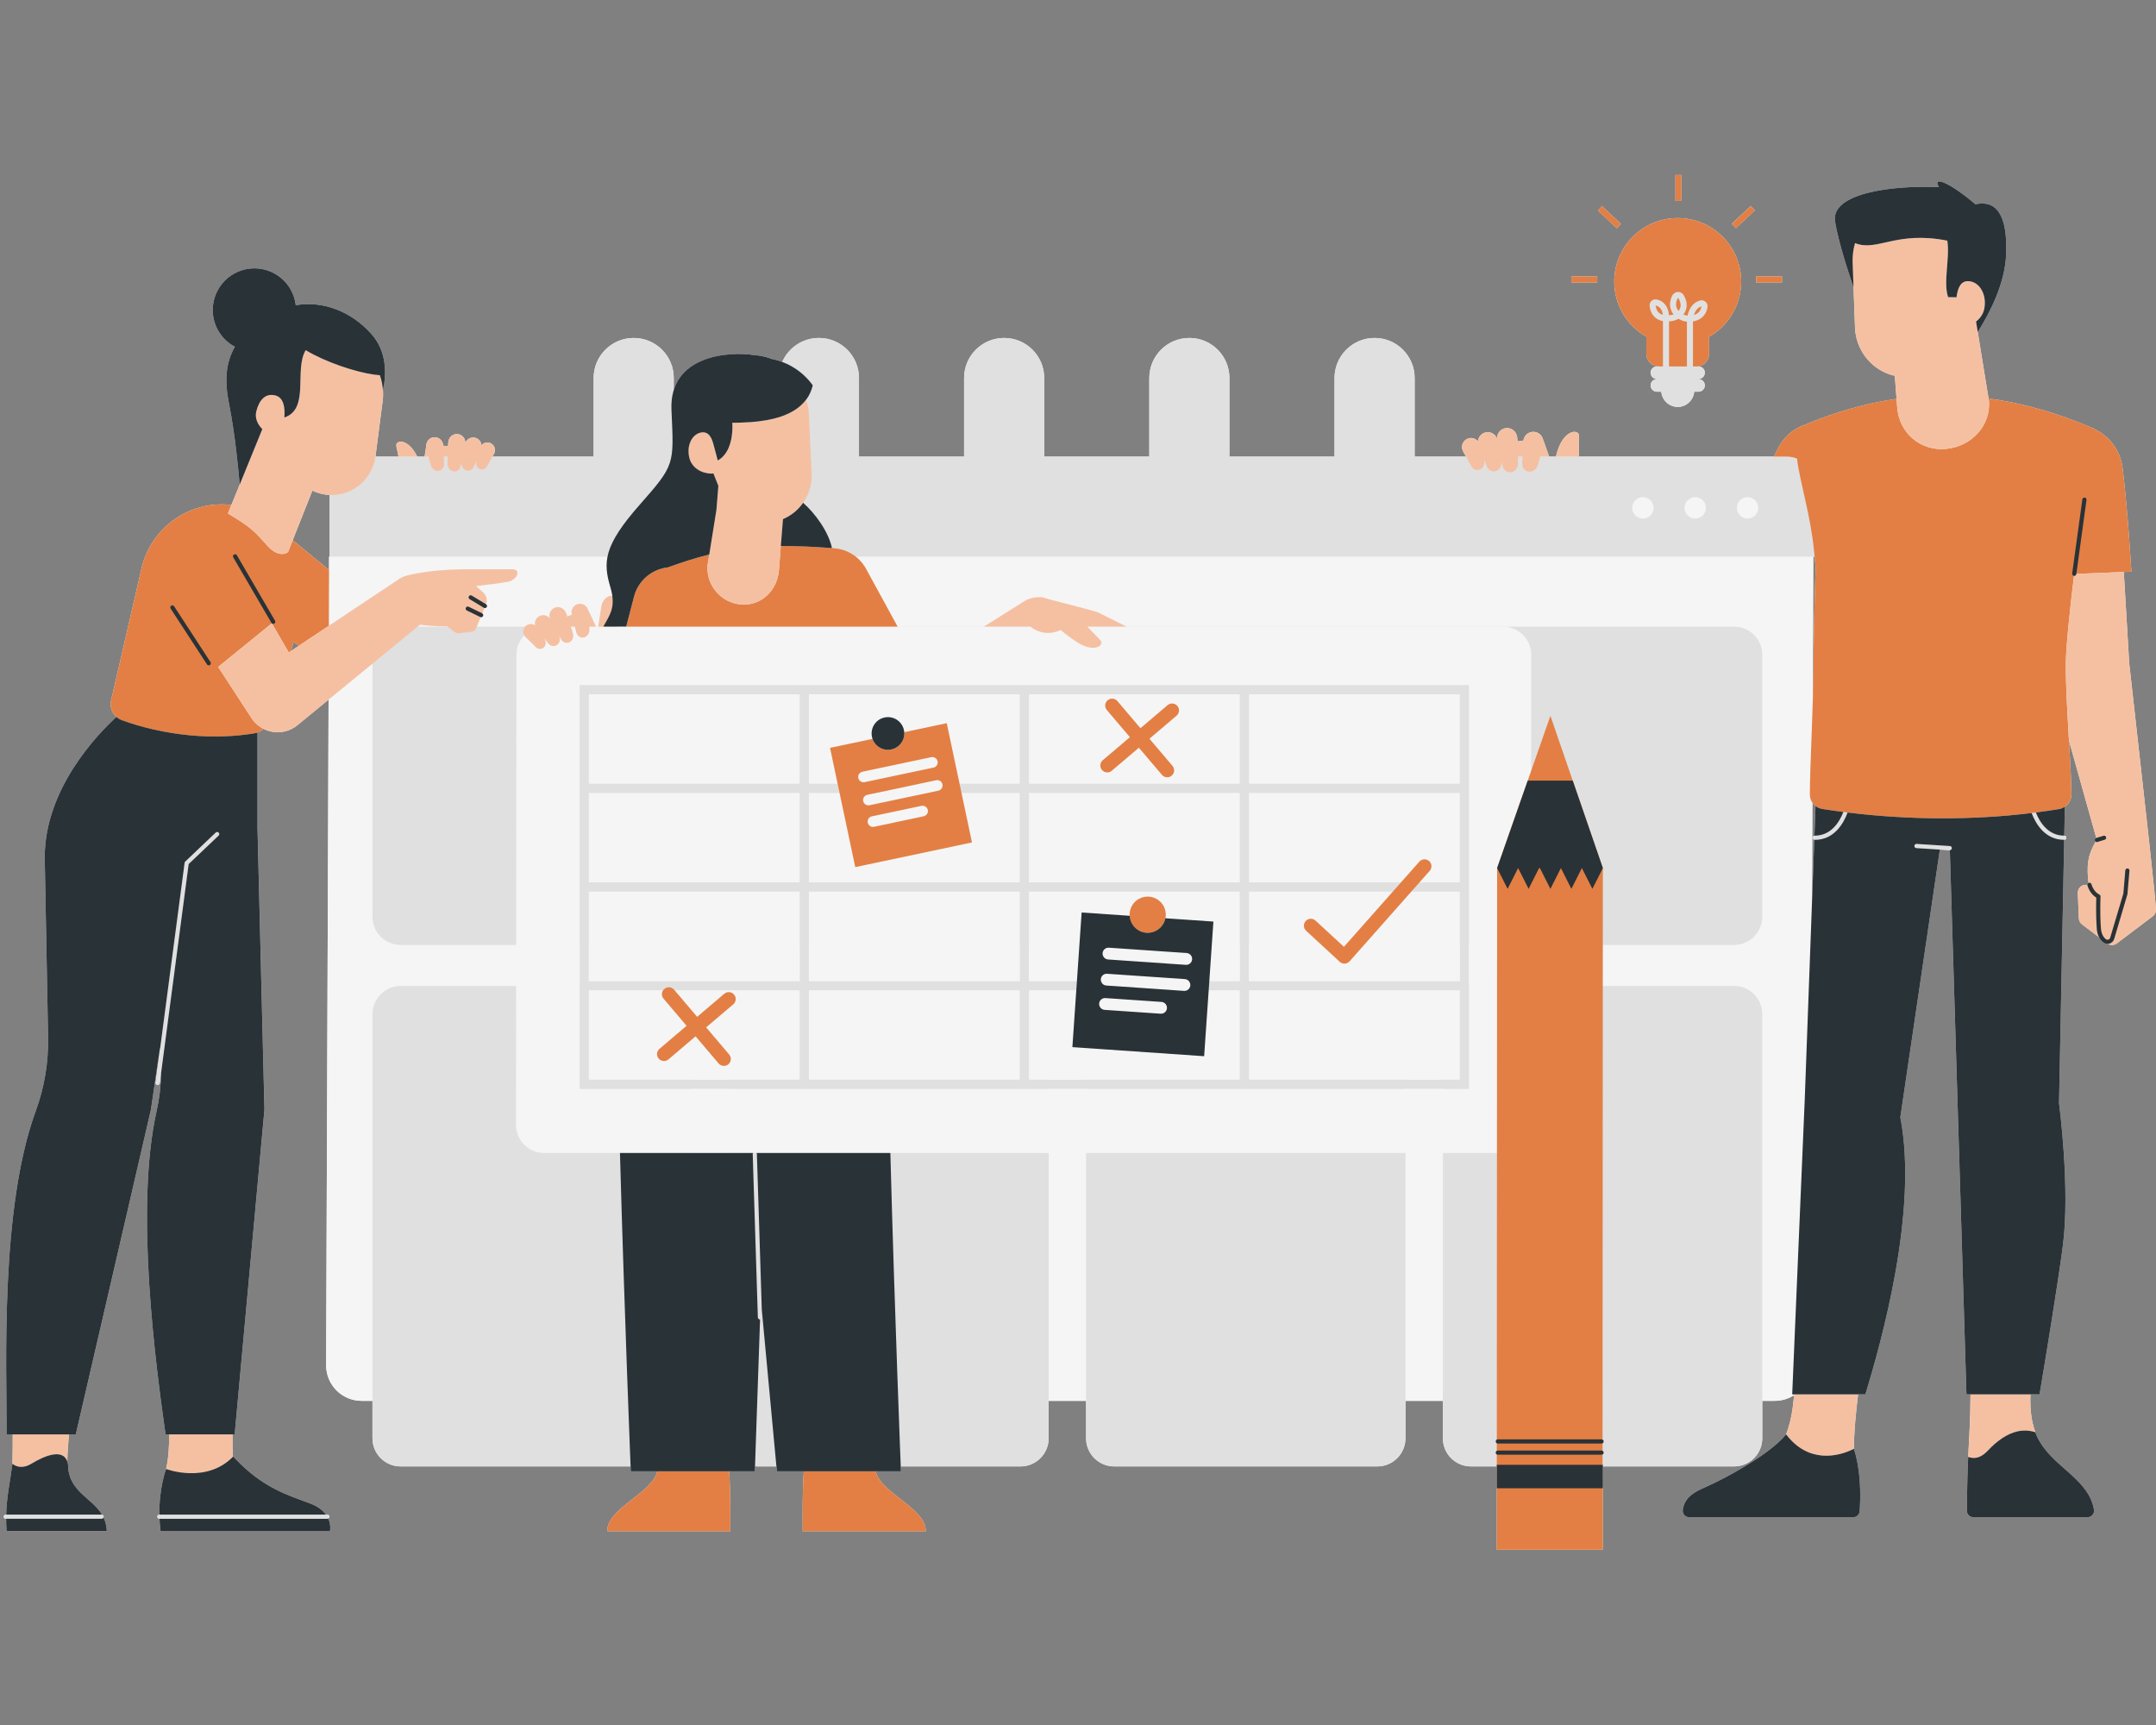 <svg xmlns="http://www.w3.org/2000/svg" xmlns:xlink="http://www.w3.org/1999/xlink" width="500" zoomAndPan="magnify" viewBox="0 0 375 300" height="400" preserveAspectRatio="xMidYMid meet" version="1.0"><rect x="0" y="0" width="375" height="300" fill="#808080" stroke="none"/><defs><clipPath id="3699c41c3b"><path d="M 291 30.34 L 293 30.34 L 293 35 L 291 35 Z M 291 30.34 " clip-rule="nonzero"/></clipPath><clipPath id="597bd6c8de"><path d="M 0 31 L 375 31 L 375 269.59 L 0 269.59 Z M 0 31 " clip-rule="nonzero"/></clipPath><clipPath id="5dc28976e0"><path d="M 19 30.34 L 371 30.34 L 371 269.59 L 19 269.59 Z M 19 30.34 " clip-rule="nonzero"/></clipPath></defs><path fill="#f5f5f5" d="M 27.363 263.773 C 27.363 263.973 27.527 264.133 27.727 264.133 L 27.742 264.133 C 27.773 264.816 27.832 265.523 27.926 266.258 L 57.395 266.254 C 57.395 266.254 57.625 265.25 57.098 264.09 C 57.215 264.031 57.297 263.91 57.297 263.77 C 57.297 263.57 57.133 263.41 56.934 263.41 L 56.695 263.41 C 56.199 262.723 55.398 262.043 54.082 261.523 C 50.457 260.102 45.812 259 40.562 253.309 C 35.871 258.141 28.891 255.477 28.891 255.477 C 28.891 255.477 27.648 258.711 27.727 263.41 C 27.527 263.41 27.363 263.574 27.363 263.773 Z M 27.363 263.773 " fill-opacity="1" fill-rule="nonzero"/><path fill="#f5f5f5" d="M 286.352 58.562 L 286.352 61.523 C 286.352 62.742 287.336 63.727 288.551 63.727 L 288.188 63.727 C 287.582 63.727 287.094 64.215 287.094 64.82 C 287.094 65.422 287.582 65.91 288.188 65.91 L 289.738 65.91 C 289.73 65.918 289.723 65.93 289.715 65.938 L 288.184 65.938 C 287.582 65.938 287.094 66.426 287.094 67.031 C 287.094 67.633 287.582 68.121 288.184 68.121 L 288.953 68.121 C 289.07 69.594 290.309 70.773 291.809 70.773 C 293.285 70.773 294.535 69.637 294.676 68.168 L 294.676 68.121 L 295.434 68.121 C 296.035 68.121 296.523 67.633 296.523 67.031 C 296.523 66.426 296.035 65.938 295.434 65.938 L 293.902 65.938 C 293.895 65.93 293.887 65.918 293.879 65.91 L 295.434 65.91 C 296.035 65.91 296.523 65.422 296.523 64.82 C 296.523 64.215 296.035 63.727 295.434 63.727 L 295.066 63.727 C 296.281 63.727 297.27 62.738 297.27 61.523 L 297.27 58.562 C 300.605 56.664 302.852 53.078 302.852 48.965 C 302.852 42.867 297.91 37.922 291.809 37.922 C 285.711 37.922 280.766 42.867 280.766 48.965 C 280.766 53.078 283.016 56.664 286.352 58.562 Z M 286.352 58.562 " fill-opacity="1" fill-rule="nonzero"/><g clip-path="url(#3699c41c3b)"><path fill="#f5f5f5" d="M 291.41 30.434 L 292.453 30.434 L 292.453 34.941 L 291.41 34.941 Z M 291.41 30.434 " fill-opacity="1" fill-rule="nonzero"/></g><path fill="#f5f5f5" d="M 301.215 38.922 L 304.508 35.84 L 305.219 36.602 L 301.926 39.684 Z M 301.215 38.922 " fill-opacity="1" fill-rule="nonzero"/><path fill="#f5f5f5" d="M 273.305 48.078 L 277.816 48.078 L 277.816 49.121 L 273.305 49.121 Z M 273.305 48.078 " fill-opacity="1" fill-rule="nonzero"/><path fill="#f5f5f5" d="M 305.441 48.078 L 309.953 48.078 L 309.953 49.121 L 305.441 49.121 Z M 305.441 48.078 " fill-opacity="1" fill-rule="nonzero"/><path fill="#f5f5f5" d="M 277.93 36.613 L 278.645 35.855 L 281.934 38.938 L 281.223 39.699 Z M 277.93 36.613 " fill-opacity="1" fill-rule="nonzero"/><g clip-path="url(#597bd6c8de)"><path fill="#f5f5f5" d="M 374.984 158.117 C 374.984 158.109 374.988 158.102 374.988 158.098 C 374.969 157.633 374.855 156.402 374.703 154.871 L 374.703 154.867 C 374.301 150.828 373.613 144.66 373.613 144.656 L 370.34 115.359 L 369.398 99.48 L 361.145 99.816 L 370.723 99.426 C 370.551 96.66 370.352 93.891 370.145 91.125 C 369.859 87.859 369.59 84.598 369.18 81.34 C 368.797 78.273 366.84 75.793 364.223 74.59 C 364.227 74.566 364.227 74.551 364.227 74.551 C 357.996 71.859 351.906 70.113 345.875 69.297 L 343.992 57.738 C 346.219 54.203 348.711 49.262 348.926 44.34 C 349.242 37.047 347.02 34.766 343.598 35.527 C 339.219 31.785 335.984 30.453 337.254 32.547 C 328.754 32.164 318.414 33.688 319.176 38.508 C 319.738 42.055 321.5 47.391 322.391 49.957 L 322.234 45.672 L 322.648 56.992 C 322.793 60.68 325.227 64.062 328.957 65.203 C 329.16 65.266 329.363 65.312 329.566 65.359 L 330.004 70.984 L 329.875 69.359 C 324.613 70.121 319.332 71.609 313.965 73.852 C 313.953 73.855 313.945 73.859 313.938 73.863 C 311.887 74.574 310.117 76.082 309.137 78.215 L 308.531 79.414 L 274.652 79.414 C 274.609 78.605 274.578 77.832 274.621 77.102 C 274.703 75.633 274.734 75.27 274.012 75.121 C 273.211 74.953 271.578 75.871 270.773 78.855 C 270.723 79.043 270.672 79.23 270.617 79.414 L 269.445 79.414 C 268.828 77.602 268.355 76.332 268.305 76.199 C 268.301 76.195 268.301 76.188 268.297 76.184 C 268.297 76.18 268.293 76.172 268.293 76.172 C 268.074 75.648 267.617 75.242 267.012 75.129 C 266.02 74.945 265.098 75.641 264.965 76.621 L 263.938 76.762 C 263.926 76.484 263.91 76.254 263.898 76.109 C 263.801 75.121 262.98 74.363 261.988 74.449 C 261.039 74.531 260.355 75.348 260.391 76.262 C 260.055 75.473 259.234 74.996 258.379 75.207 C 257.625 75.391 257.121 76.035 257.062 76.754 C 256.664 76.281 256.035 76.051 255.41 76.238 C 254.496 76.516 254.035 77.531 254.43 78.398 L 254.996 79.414 L 246.055 79.414 L 246.055 65.742 C 246.055 61.895 242.934 58.773 239.086 58.773 C 235.238 58.773 232.117 61.895 232.117 65.742 L 232.117 79.414 L 213.836 79.414 L 213.836 65.742 C 213.836 61.895 210.719 58.773 206.871 58.773 C 203.023 58.773 199.902 61.895 199.902 65.742 L 199.902 79.414 L 181.621 79.414 L 181.621 65.742 C 181.621 61.895 178.5 58.773 174.652 58.773 C 170.805 58.773 167.688 61.895 167.688 65.742 L 167.688 79.414 L 149.406 79.414 L 149.406 65.742 C 149.406 61.895 146.285 58.773 142.438 58.773 C 139.582 58.773 137.129 60.496 136.051 62.957 C 135.461 62.734 134.852 62.551 134.234 62.43 C 133.344 62.074 132.312 61.84 131.117 61.758 C 127.5 61.18 119.125 61.559 117.188 67.855 L 117.188 65.742 C 117.188 61.895 114.07 58.777 110.223 58.777 C 106.375 58.777 103.254 61.895 103.254 65.742 L 103.254 79.414 L 85.648 79.414 L 85.973 78.828 C 86.305 78.098 85.918 77.238 85.145 77.004 C 84.613 76.844 84.082 77.039 83.746 77.438 C 83.699 76.828 83.273 76.285 82.633 76.129 C 81.91 75.953 81.219 76.355 80.934 77.02 C 80.961 76.246 80.383 75.559 79.582 75.488 C 78.746 75.418 78.051 76.059 77.969 76.895 C 77.953 77.039 77.941 77.289 77.926 77.586 L 77.09 77.512 L 77.086 77.453 C 77.043 76.555 76.219 75.902 75.336 76.066 C 74.594 76.199 74.121 76.863 74.133 77.594 C 74.074 77.953 73.977 78.578 73.852 79.414 L 72.57 79.414 C 71.465 77.125 70.004 76.609 69.371 76.867 C 68.789 77.098 68.871 77.395 69.156 78.605 C 69.219 78.867 69.266 79.137 69.312 79.414 L 65.301 79.414 C 65.305 79.398 65.309 79.383 65.309 79.371 L 66.566 69.672 C 66.641 69.074 66.645 68.484 66.609 67.902 C 67.211 65.168 67.387 61.129 64.512 57.98 C 61.016 54.156 56.223 52.27 51.449 53.078 C 51.031 49.473 47.973 46.668 44.254 46.668 C 40.25 46.668 37.008 49.914 37.008 53.914 C 37.008 56.688 38.566 59.094 40.859 60.312 C 39.23 63.113 39.047 66.309 39.84 70.254 C 40.875 75.398 41.48 81.773 41.691 84.281 L 39.645 89.301 L 40.254 87.809 C 39.711 87.75 39.164 87.715 38.609 87.715 C 31.812 87.715 25.945 92.48 24.555 99.129 L 19.32 121.824 C 19.07 122.906 19.461 123.992 20.254 124.688 C 16.852 127.805 7.777 137.242 7.777 149.125 L 8.371 180.504 C 8.434 184.84 7.715 189.148 6.223 193.219 C -0.012 210.219 1.164 237.586 1.164 249.457 L 2.215 249.457 C 2.219 251.02 2.207 252.754 2.168 254.555 C 1.727 257.844 1.16 260.297 1.078 263.41 L 1.008 263.41 C 0.809 263.41 0.645 263.574 0.645 263.773 C 0.645 263.973 0.809 264.137 1.008 264.137 L 1.07 264.137 C 1.07 264.809 1.086 265.5 1.141 266.258 L 18.574 266.258 C 18.543 265.332 18.324 264.57 18.004 263.895 C 18.02 263.855 18.027 263.816 18.027 263.773 C 18.027 263.605 17.914 263.469 17.758 263.43 C 15.973 260.418 11.867 259.398 11.836 254.703 C 11.773 254.324 11.664 254.016 11.516 253.766 C 11.586 253.887 11.648 254.02 11.703 254.168 C 11.73 252.691 11.844 251.043 11.992 249.457 L 13.188 249.457 L 26.258 192.973 L 27.824 182.254 C 27.832 182.312 27.832 182.371 27.84 182.43 L 27.066 188.273 C 27.043 188.469 27.184 188.652 27.379 188.68 C 27.398 188.68 27.414 188.684 27.43 188.684 C 27.609 188.684 27.762 188.551 27.789 188.367 L 32.816 150.266 L 28.02 186.598 C 27.984 188.852 27.727 191.066 27.242 193.215 C 23.414 210.219 27.117 237.586 28.793 249.457 L 29.41 249.457 C 29.445 251.574 29.312 253.641 28.891 255.477 C 28.891 255.477 35.836 258.125 40.523 253.344 C 40.441 252.18 40.422 250.852 40.434 249.457 L 40.816 249.457 L 46 192.973 L 44.789 143.902 L 44.789 127.391 C 45.176 127.254 45.531 127.035 45.828 126.754 C 47.688 127.699 50.016 127.523 51.734 126.117 L 57.152 121.676 L 56.727 237.445 C 56.727 240.859 59.484 243.625 62.887 243.625 L 64.785 243.625 L 64.785 250.133 C 64.785 252.84 66.98 255.031 69.684 255.031 L 109.68 255.031 C 109.703 255.578 109.715 255.883 109.715 255.883 L 114.324 255.883 C 113.516 259.652 105.531 262.305 105.617 266.301 L 127.023 266.301 C 127.023 263.121 127.082 259.93 126.832 255.883 L 131.293 255.883 L 131.324 255.012 C 131.461 255.023 131.602 255.031 131.742 255.031 L 135.043 255.031 L 135.121 255.879 L 139.801 255.879 C 139.551 259.93 139.613 263.121 139.613 266.301 L 161.02 266.301 C 161.102 262.305 153.117 259.652 152.312 255.879 L 156.703 255.879 C 156.703 255.879 156.691 255.578 156.668 255.031 L 177.496 255.031 C 180.203 255.031 182.395 252.84 182.395 250.133 L 182.395 243.625 L 188.902 243.625 L 188.902 250.133 C 188.902 252.84 191.098 255.031 193.801 255.031 L 239.559 255.031 C 242.262 255.031 244.457 252.84 244.457 250.133 L 244.457 243.625 L 250.961 243.625 L 250.961 250.133 C 250.961 252.84 253.156 255.031 255.863 255.031 L 260.34 255.031 L 260.34 269.523 L 278.785 269.523 L 278.785 255.031 L 301.617 255.031 C 304.324 255.031 306.516 252.84 306.516 250.133 L 306.516 243.625 L 308.707 243.625 C 309.938 243.625 311.082 243.258 312.047 242.633 C 311.797 245.676 311.34 247.738 310.652 249.465 C 308.43 252.227 302.641 255.746 298.148 257.926 L 300.102 260.977 L 298.148 257.926 C 297.465 258.258 296.809 258.559 296.203 258.82 C 293.539 259.977 292.863 261.309 292.691 262.59 C 292.602 263.27 293.133 263.867 293.816 263.867 L 322.324 263.867 C 322.918 263.867 323.41 263.414 323.453 262.824 C 323.488 262.34 323.523 261.707 323.543 260.977 C 323.598 258.566 323.457 255.043 322.457 251.965 C 322.461 251.969 322.461 251.973 322.461 251.973 C 322.445 249.07 322.852 245.18 323.184 242.504 L 324.461 242.504 C 327.234 233.301 333.676 210.609 330.531 194.309 L 337.406 147.754 L 333.312 147.492 L 339.105 147.859 C 339.113 147.859 339.121 147.859 339.129 147.859 C 339.133 147.859 339.137 147.859 339.141 147.859 L 342.031 242.504 L 342.742 242.504 C 342.738 242.703 342.727 242.895 342.727 243.098 C 342.727 246.73 342.516 249.504 342.34 253.375 C 342.324 253.664 342.312 253.961 342.301 254.262 C 342.293 254.375 342.289 254.492 342.285 254.609 C 342.277 254.781 342.273 254.953 342.266 255.129 C 342.258 255.316 342.25 255.508 342.246 255.699 C 342.242 255.809 342.238 255.922 342.234 256.035 C 342.227 256.262 342.219 256.496 342.211 256.734 C 342.211 256.805 342.207 256.871 342.207 256.941 C 342.156 258.625 342.121 260.52 342.109 262.73 C 342.109 263.355 342.613 263.871 343.242 263.871 L 363.094 263.871 C 363.785 263.871 364.324 263.25 364.215 262.57 C 363.793 260 362.141 258.191 360.258 256.477 C 360.258 256.477 360.258 256.477 360.262 256.477 C 360.191 256.414 360.125 256.355 360.055 256.293 C 359.488 255.781 358.906 255.273 358.328 254.754 C 358.195 254.637 358.059 254.512 357.926 254.391 C 357.785 254.262 357.645 254.129 357.504 253.996 C 357.363 253.863 357.223 253.723 357.086 253.586 C 356.957 253.461 356.832 253.336 356.711 253.207 C 356.566 253.059 356.434 252.906 356.297 252.754 C 356.184 252.629 356.07 252.504 355.961 252.375 C 355.82 252.211 355.691 252.039 355.559 251.867 C 355.465 251.742 355.367 251.621 355.277 251.492 C 355.137 251.297 355.012 251.09 354.887 250.883 C 354.816 250.77 354.742 250.66 354.676 250.547 C 354.496 250.223 354.332 249.887 354.188 249.535 C 354.184 249.531 354.18 249.527 354.18 249.523 C 354.121 249.379 354.07 249.23 354.016 249.086 C 353.215 246.906 353.086 244.711 353.164 242.504 L 354.746 242.504 C 355.809 236.168 357.816 224.008 358.781 216.793 C 360.125 206.703 358.133 191.875 358.133 191.875 L 359.031 146.059 C 359.035 146.059 359.035 146.059 359.039 146.059 C 359.238 146.059 359.402 145.895 359.402 145.695 C 359.402 145.496 359.238 145.332 359.039 145.332 C 359.043 145.332 359.043 145.336 359.047 145.336 L 359.145 140.301 C 359.836 139.844 360.285 139.07 360.285 138.199 C 360.285 136.074 360.082 132.578 359.863 128.801 C 361.691 135.336 363.828 142.945 364.613 145.734 L 364.605 145.738 C 364.414 145.797 364.305 145.996 364.367 146.188 C 364.391 146.273 364.445 146.336 364.512 146.379 C 364.465 146.457 364.406 146.535 364.367 146.609 C 363.152 148.852 362.914 150.367 363.258 153.562 C 363.125 153.633 363.051 153.773 363.07 153.926 C 363.023 153.914 362.984 153.895 362.938 153.891 C 362.098 153.785 361.367 154.461 361.402 155.305 L 361.582 159.719 C 361.598 160.129 361.797 160.508 362.125 160.758 L 365.117 163.02 C 365.301 163.371 365.531 163.672 365.828 163.906 C 366.039 164.07 366.297 164.156 366.559 164.156 C 366.59 164.156 366.617 164.145 366.645 164.145 C 367.117 164.43 367.719 164.418 368.172 164.078 L 374.449 159.344 C 374.809 159.07 375.012 158.641 374.992 158.191 Z M 11.133 253.328 C 11.082 253.285 11.031 253.242 10.977 253.203 C 11.031 253.242 11.082 253.285 11.133 253.328 Z M 10.812 253.121 C 10.754 253.094 10.699 253.062 10.637 253.039 C 10.699 253.062 10.754 253.094 10.812 253.121 Z M 10.453 252.988 C 10.391 252.973 10.328 252.957 10.258 252.945 C 10.328 252.957 10.391 252.973 10.453 252.988 Z M 10.062 252.926 C 9.992 252.922 9.922 252.918 9.852 252.918 C 9.922 252.918 9.992 252.922 10.062 252.926 Z M 9.641 252.922 C 9.566 252.93 9.488 252.934 9.414 252.941 C 9.488 252.934 9.566 252.93 9.641 252.922 Z M 9.195 252.973 C 9.117 252.988 9.035 253.004 8.957 253.02 C 9.035 253.004 9.117 252.988 9.195 252.973 Z M 8.73 253.07 C 8.648 253.094 8.566 253.117 8.484 253.141 C 8.566 253.117 8.648 253.094 8.73 253.07 Z M 8.258 253.211 C 8.172 253.238 8.086 253.27 8 253.301 C 8.086 253.27 8.172 253.238 8.258 253.211 Z M 7.773 253.387 C 7.688 253.422 7.598 253.457 7.512 253.492 C 7.598 253.457 7.688 253.422 7.773 253.387 Z M 7.293 253.586 C 7.203 253.629 7.113 253.672 7.023 253.715 C 7.113 253.672 7.203 253.629 7.293 253.586 Z M 6.816 253.812 C 6.719 253.859 6.625 253.906 6.535 253.953 C 6.625 253.906 6.719 253.859 6.816 253.812 Z M 6.348 254.051 C 6.246 254.105 6.148 254.16 6.051 254.215 C 6.148 254.16 6.246 254.105 6.348 254.051 Z M 5.898 254.301 C 5.75 254.383 5.609 254.469 5.469 254.555 C 5.605 254.469 5.75 254.383 5.898 254.301 Z M 17.855 264.07 C 17.867 264.066 17.875 264.059 17.883 264.055 C 17.875 264.062 17.867 264.066 17.855 264.07 Z M 11.27 253.445 C 11.32 253.496 11.363 253.562 11.41 253.625 C 11.363 253.562 11.32 253.5 11.27 253.445 Z M 343.203 253.555 C 343.262 253.555 343.324 253.559 343.387 253.555 C 343.324 253.559 343.262 253.555 343.203 253.555 Z M 343.562 253.543 C 343.633 253.535 343.703 253.52 343.777 253.508 C 343.703 253.523 343.633 253.535 343.562 253.543 Z M 343.938 253.473 C 344.062 253.441 344.188 253.402 344.316 253.348 C 344.188 253.398 344.062 253.441 343.938 253.473 Z M 344.41 253.297 C 344.516 253.25 344.621 253.195 344.73 253.129 C 344.621 253.195 344.516 253.25 344.41 253.297 Z M 344.871 253.035 C 344.973 252.969 345.07 252.898 345.172 252.816 C 345.07 252.898 344.969 252.969 344.871 253.035 Z M 345.309 252.707 C 345.449 252.582 345.598 252.445 345.746 252.289 C 345.598 252.445 345.449 252.582 345.309 252.707 Z M 345.746 252.289 C 345.934 252.09 346.121 251.898 346.309 251.711 C 346.121 251.898 345.934 252.09 345.746 252.289 Z M 353.492 248.938 C 352.965 248.816 352.438 248.77 351.914 248.797 C 351.562 248.816 351.207 248.867 350.855 248.949 C 350.656 248.996 350.457 249.055 350.258 249.121 C 351.328 248.762 352.406 248.684 353.492 248.938 Z M 346.492 251.539 C 346.625 251.414 346.754 251.297 346.887 251.18 C 346.754 251.297 346.625 251.418 346.492 251.539 Z M 347.094 251 C 347.227 250.887 347.359 250.781 347.492 250.676 C 347.359 250.781 347.227 250.887 347.094 251 Z M 347.68 250.527 C 347.871 250.387 348.062 250.246 348.25 250.121 C 348.062 250.246 347.871 250.383 347.68 250.527 Z M 348.27 250.109 C 348.465 249.98 348.656 249.867 348.848 249.758 C 348.656 249.863 348.461 249.98 348.27 250.109 Z M 349.031 249.656 C 349.172 249.582 349.309 249.512 349.449 249.449 C 349.309 249.512 349.172 249.582 349.031 249.656 Z M 349.652 249.355 C 349.793 249.293 349.934 249.238 350.074 249.188 C 349.934 249.238 349.793 249.293 349.652 249.355 Z M 315.23 139.578 C 315.383 139.805 315.566 140.008 315.781 140.172 L 315.594 145.344 C 315.422 145.375 315.293 145.516 315.293 145.695 C 315.293 145.863 315.41 146 315.566 146.039 L 315.168 156.934 Z M 316.469 145.992 C 316.207 146.031 315.938 146.055 315.652 146.055 C 315.938 146.055 316.207 146.031 316.469 145.992 Z M 319.289 144.602 C 319.137 144.746 318.98 144.883 318.812 145.008 C 318.98 144.883 319.137 144.746 319.289 144.602 Z M 318.766 145.047 C 318.582 145.184 318.387 145.305 318.184 145.418 C 318.387 145.305 318.582 145.184 318.766 145.047 Z M 318.043 145.488 C 317.84 145.594 317.633 145.688 317.406 145.766 C 317.633 145.688 317.844 145.594 318.043 145.488 Z M 317.379 145.777 C 317.148 145.855 316.902 145.914 316.652 145.961 C 316.902 145.914 317.148 145.859 317.379 145.777 Z M 316.371 145.273 C 316.422 145.266 316.473 145.258 316.52 145.25 C 316.473 145.258 316.422 145.266 316.371 145.273 Z M 317.152 145.086 C 317.184 145.074 317.207 145.062 317.238 145.051 C 317.207 145.062 317.18 145.074 317.152 145.086 Z M 317.758 144.816 C 317.793 144.801 317.828 144.781 317.859 144.766 C 317.828 144.781 317.793 144.801 317.758 144.816 Z M 318.367 144.434 C 318.398 144.41 318.43 144.383 318.465 144.359 C 318.43 144.383 318.398 144.41 318.367 144.434 Z M 318.875 143.996 C 318.895 143.98 318.914 143.965 318.93 143.945 C 318.91 143.965 318.895 143.98 318.875 143.996 Z M 321.055 142.047 C 321.051 142.055 321.047 142.062 321.043 142.07 C 321.047 142.062 321.051 142.055 321.055 142.047 Z M 320.906 142.355 C 320.859 142.441 320.816 142.531 320.766 142.621 C 320.816 142.531 320.863 142.441 320.906 142.355 Z M 320.641 142.855 C 320.551 143.016 320.449 143.172 320.348 143.332 C 320.453 143.172 320.551 143.016 320.641 142.855 Z M 320.23 143.504 C 320.133 143.641 320.031 143.781 319.922 143.914 C 320.031 143.781 320.133 143.641 320.23 143.504 Z M 319.84 144.02 C 319.707 144.184 319.559 144.34 319.406 144.492 C 319.559 144.34 319.703 144.184 319.84 144.02 Z M 319.32 143.512 C 319.352 143.473 319.383 143.434 319.41 143.395 C 319.383 143.438 319.352 143.473 319.32 143.512 Z M 319.742 142.941 C 319.762 142.918 319.773 142.891 319.789 142.867 C 319.773 142.891 319.762 142.918 319.742 142.941 Z M 320.035 142.457 C 320.066 142.406 320.094 142.355 320.125 142.301 C 320.094 142.355 320.066 142.406 320.035 142.457 Z M 320.34 141.875 C 320.371 141.812 320.398 141.75 320.426 141.688 C 320.398 141.75 320.371 141.809 320.34 141.875 Z M 320.543 141.418 C 320.57 141.348 320.602 141.277 320.625 141.211 C 320.602 141.277 320.57 141.348 320.543 141.418 Z M 321.359 141.305 Z M 341.758 142.254 C 341.586 142.258 341.41 142.266 341.234 142.27 C 341.41 142.266 341.586 142.258 341.758 142.254 Z M 355.848 144.984 C 355.695 144.863 355.547 144.738 355.41 144.609 C 355.547 144.738 355.695 144.863 355.848 144.984 Z M 355.766 143.949 C 355.77 143.953 355.773 143.961 355.781 143.965 C 355.773 143.961 355.77 143.953 355.766 143.949 Z M 357.547 145.086 C 357.516 145.074 357.48 145.059 357.449 145.047 C 357.48 145.059 357.516 145.074 357.547 145.086 Z M 356.93 144.816 C 356.898 144.801 356.871 144.785 356.84 144.77 C 356.871 144.785 356.898 144.801 356.93 144.816 Z M 356.336 144.441 C 356.301 144.414 356.266 144.387 356.23 144.359 C 356.266 144.387 356.301 144.414 356.336 144.441 Z M 355.375 143.516 C 355.348 143.484 355.32 143.449 355.293 143.414 C 355.32 143.449 355.348 143.484 355.375 143.516 Z M 354.961 142.957 C 354.938 142.926 354.918 142.891 354.898 142.859 C 354.918 142.891 354.938 142.926 354.961 142.957 Z M 354.641 142.434 C 354.625 142.406 354.605 142.375 354.59 142.348 C 354.605 142.375 354.625 142.406 354.641 142.434 Z M 354.352 141.875 C 354.332 141.836 354.312 141.793 354.293 141.75 C 354.312 141.793 354.332 141.836 354.352 141.875 Z M 349.77 141.777 C 349.559 141.797 349.352 141.816 349.141 141.832 C 349.352 141.812 349.559 141.797 349.77 141.777 Z M 333.562 142.242 C 333.457 142.238 333.348 142.234 333.242 142.234 C 333.348 142.234 333.457 142.238 333.562 142.242 Z M 325.379 141.738 C 325.348 141.738 325.316 141.734 325.285 141.73 C 325.316 141.734 325.348 141.738 325.379 141.738 Z M 316.266 140.465 C 316.301 140.48 316.332 140.496 316.367 140.512 C 316.332 140.496 316.301 140.48 316.266 140.465 Z M 312.555 79.758 C 312.555 79.758 312.555 79.758 312.555 79.754 C 312.555 79.758 312.555 79.758 312.555 79.758 Z M 311.246 79.438 C 311.086 79.422 310.93 79.414 310.766 79.414 C 310.93 79.414 311.086 79.422 311.246 79.438 Z M 312.133 79.609 Z M 311.699 79.504 C 311.664 79.496 311.629 79.496 311.598 79.488 C 311.629 79.496 311.664 79.496 311.699 79.504 Z M 119.793 79.02 C 119.809 79.148 119.84 79.281 119.867 79.414 C 119.84 79.281 119.809 79.152 119.793 79.02 Z M 119.773 78.816 C 119.766 78.734 119.77 78.652 119.766 78.574 C 119.77 78.652 119.766 78.734 119.773 78.816 Z M 135.664 96.812 Z M 134.348 72.863 C 134.27 72.883 134.191 72.902 134.109 72.918 C 134.191 72.902 134.27 72.883 134.348 72.863 Z M 135.18 72.648 C 135.098 72.672 135.02 72.691 134.938 72.715 C 135.016 72.691 135.098 72.672 135.18 72.648 Z M 131.402 73.34 C 131.484 73.332 131.562 73.324 131.641 73.316 C 131.562 73.324 131.484 73.332 131.402 73.34 Z M 132.238 73.242 C 132.32 73.23 132.406 73.223 132.488 73.211 C 132.402 73.223 132.32 73.234 132.238 73.242 Z M 133.258 73.09 C 133.273 73.086 133.289 73.082 133.309 73.082 C 133.293 73.082 133.273 73.086 133.258 73.09 Z M 128.113 73.516 C 128.188 73.512 128.266 73.512 128.344 73.512 C 128.414 73.508 128.484 73.508 128.555 73.504 C 128.656 73.504 128.762 73.5 128.867 73.496 C 129.426 73.48 130.016 73.453 130.617 73.41 C 129.445 73.496 128.336 73.52 127.375 73.52 C 127.395 73.867 127.398 74.281 127.379 74.734 C 127.383 74.652 127.387 74.574 127.387 74.496 C 127.387 74.43 127.391 74.363 127.391 74.297 C 127.391 74.207 127.391 74.121 127.391 74.035 C 127.391 73.988 127.391 73.938 127.391 73.891 C 127.387 73.762 127.383 73.637 127.375 73.52 C 127.613 73.52 127.859 73.52 128.113 73.516 Z M 127.352 75.191 C 127.355 75.117 127.363 75.047 127.367 74.977 C 127.371 74.898 127.375 74.82 127.379 74.742 C 127.367 75.035 127.344 75.344 127.301 75.656 C 127.312 75.59 127.32 75.523 127.324 75.457 C 127.336 75.367 127.344 75.277 127.352 75.191 Z M 127.262 75.957 C 127.266 75.938 127.27 75.918 127.27 75.898 C 127.25 76.039 127.227 76.18 127.199 76.32 C 127.211 76.254 127.223 76.191 127.234 76.125 C 127.242 76.066 127.254 76.012 127.262 75.957 Z M 127.152 76.559 C 127.156 76.527 127.164 76.496 127.172 76.465 C 127.121 76.711 127.055 76.957 126.98 77.199 C 126.984 77.184 126.992 77.168 126.996 77.148 C 127.055 76.953 127.105 76.758 127.152 76.559 Z M 126.566 78.234 C 126.625 78.113 126.688 77.996 126.738 77.875 C 126.742 77.867 126.746 77.859 126.746 77.852 C 126.828 77.656 126.898 77.461 126.961 77.262 C 126.832 77.668 126.668 78.059 126.457 78.43 C 126.477 78.398 126.496 78.367 126.516 78.336 C 126.535 78.301 126.551 78.266 126.566 78.234 Z M 126.43 78.477 C 126.375 78.578 126.316 78.676 126.25 78.77 C 126.277 78.734 126.301 78.695 126.324 78.656 C 126.363 78.598 126.398 78.539 126.43 78.477 Z M 126.152 78.902 C 126.164 78.887 126.176 78.871 126.188 78.855 C 126.109 78.969 126.027 79.074 125.941 79.18 C 125.973 79.141 126.004 79.105 126.035 79.066 C 126.074 79.012 126.113 78.957 126.152 78.902 Z M 120.91 75.715 C 120.875 75.746 120.836 75.77 120.801 75.801 C 120.836 75.77 120.875 75.746 120.91 75.715 Z M 121.77 75.258 C 121.582 75.309 121.41 75.383 121.246 75.477 C 121.406 75.383 121.582 75.309 121.77 75.258 Z M 120.434 76.215 C 120.434 76.215 120.434 76.215 120.434 76.211 C 120.434 76.215 120.434 76.215 120.434 76.215 Z M 120.129 76.727 C 120.129 76.727 120.129 76.727 120.129 76.73 C 120.129 76.727 120.129 76.727 120.129 76.727 Z M 119.984 77.086 C 119.984 77.086 119.984 77.082 119.984 77.086 C 119.965 77.148 119.945 77.211 119.926 77.277 C 119.945 77.211 119.965 77.148 119.984 77.086 Z M 66.324 66.105 C 66.246 65.82 66.168 65.535 66.066 65.258 C 66.168 65.535 66.25 65.82 66.324 66.105 Z M 66.469 66.781 C 66.453 66.691 66.438 66.598 66.418 66.504 C 66.438 66.598 66.453 66.691 66.469 66.781 Z M 44.473 125.777 C 44.488 125.793 44.508 125.809 44.523 125.824 C 44.508 125.809 44.488 125.793 44.473 125.777 Z M 35.953 128.062 C 35.949 128.062 35.945 128.062 35.941 128.062 C 35.945 128.062 35.949 128.062 35.953 128.062 Z M 34.457 127.988 C 34.41 127.984 34.363 127.98 34.316 127.98 C 34.316 127.98 34.312 127.98 34.312 127.98 C 34.359 127.98 34.406 127.984 34.457 127.988 Z M 31.441 127.699 C 31.438 127.699 31.434 127.699 31.43 127.695 C 31.434 127.695 31.438 127.699 31.441 127.699 Z M 37.414 128.086 C 37.418 128.086 37.422 128.086 37.426 128.086 C 37.422 128.086 37.418 128.086 37.414 128.086 Z M 28.637 127.258 C 28.633 127.258 28.633 127.258 28.637 127.258 C 28.578 127.246 28.523 127.238 28.465 127.227 C 28.523 127.234 28.578 127.246 28.637 127.258 Z M 23.863 126.121 C 23.855 126.117 23.848 126.117 23.84 126.113 C 23.848 126.117 23.855 126.117 23.863 126.121 Z M 22.602 125.727 C 22.559 125.715 22.516 125.703 22.477 125.688 C 22.516 125.703 22.559 125.715 22.602 125.727 Z M 40.371 127.984 C 40.406 127.98 40.445 127.98 40.48 127.977 C 40.445 127.98 40.41 127.98 40.371 127.984 Z M 38.891 128.059 C 38.895 128.059 38.898 128.059 38.902 128.059 C 38.898 128.059 38.895 128.059 38.891 128.059 Z M 44.898 126.152 C 44.902 126.156 44.91 126.164 44.914 126.168 C 44.91 126.164 44.902 126.156 44.898 126.152 Z M 50.227 113.477 L 50.617 113.215 C 50.766 112.691 50.918 112.164 51.062 111.637 L 51.973 112.312 Z M 52.879 111.711 L 57.199 108.832 L 57.234 99.133 L 51.258 94.227 C 51.172 94.156 51.066 94.074 50.98 94.008 C 50.957 93.992 50.93 93.977 50.906 93.961 L 54.328 85.328 C 55.254 85.773 56.273 86.035 57.332 86.082 L 57.332 96.812 L 105.664 96.812 L 57.242 96.812 L 57.199 108.832 Z M 148.848 96.812 L 315.625 96.812 L 315.656 97.113 L 315.797 98.738 C 315.543 106.723 315.43 112.48 315.43 115.484 C 315.43 117.402 315.371 119.789 315.293 122.309 L 315.387 96.812 Z M 339.379 147.758 C 339.383 147.754 339.383 147.746 339.391 147.742 C 339.383 147.746 339.383 147.754 339.379 147.758 Z M 339.453 147.652 C 339.473 147.613 339.484 147.566 339.488 147.52 C 339.484 147.566 339.473 147.613 339.453 147.652 Z M 354.465 143.508 C 354.559 143.641 354.656 143.77 354.758 143.898 C 354.656 143.77 354.559 143.641 354.465 143.508 Z M 353.508 141.746 C 353.523 141.789 353.543 141.828 353.562 141.871 C 353.543 141.828 353.523 141.789 353.508 141.746 Z M 353.797 142.375 C 353.844 142.465 353.891 142.555 353.938 142.648 C 353.891 142.555 353.844 142.465 353.797 142.375 Z M 354.07 142.887 C 354.16 143.043 354.254 143.199 354.359 143.355 C 354.258 143.199 354.16 143.043 354.07 142.887 Z M 354.867 144.039 C 355.004 144.199 355.145 144.355 355.297 144.504 C 355.148 144.355 355.004 144.199 354.867 144.039 Z M 355.945 145.059 C 356.125 145.188 356.312 145.309 356.512 145.418 C 356.312 145.309 356.125 145.188 355.945 145.059 Z M 356.656 145.492 C 356.848 145.59 357.043 145.68 357.25 145.754 C 357.043 145.68 356.848 145.59 356.656 145.492 Z M 357.324 145.781 C 357.551 145.859 357.789 145.914 358.039 145.961 C 357.789 145.914 357.551 145.859 357.324 145.781 Z M 358.23 145.992 C 358.488 146.031 358.75 146.055 359.031 146.055 C 358.75 146.055 358.488 146.027 358.23 145.992 Z M 358.176 145.25 C 358.227 145.258 358.273 145.266 358.32 145.273 C 358.273 145.266 358.223 145.258 358.176 145.25 Z M 358.668 140.551 C 358.68 140.547 358.691 140.539 358.703 140.535 C 358.691 140.539 358.68 140.543 358.668 140.551 Z M 359.312 115.766 C 359.312 116.188 359.316 116.633 359.324 117.094 C 359.316 116.633 359.312 116.188 359.312 115.766 Z M 359.332 117.582 C 359.34 117.891 359.348 118.203 359.355 118.527 C 359.348 118.203 359.34 117.891 359.332 117.582 Z M 359.379 119.137 C 359.387 119.438 359.398 119.742 359.41 120.055 C 359.398 119.742 359.387 119.438 359.379 119.137 Z M 359.438 120.727 C 359.449 121.031 359.465 121.336 359.477 121.645 C 359.465 121.336 359.449 121.031 359.438 120.727 Z M 359.512 122.355 C 359.527 122.668 359.543 122.98 359.559 123.297 C 359.543 122.98 359.527 122.668 359.512 122.355 Z M 359.598 124.031 C 359.613 124.348 359.629 124.664 359.648 124.98 C 359.629 124.664 359.613 124.348 359.598 124.031 Z M 359.789 127.461 C 359.805 127.754 359.82 128.047 359.836 128.336 C 359.82 128.043 359.805 127.754 359.789 127.461 Z M 359.688 125.707 C 359.707 126.043 359.727 126.383 359.746 126.719 C 359.727 126.383 359.707 126.047 359.688 125.707 Z M 359.688 125.707 " fill-opacity="1" fill-rule="nonzero"/></g><path fill="#f5f5f5" d="M 57.242 96.812 L 56.723 237.445 C 56.723 240.859 59.484 243.625 62.887 243.625 L 64.785 243.625 L 64.785 176.371 C 64.785 173.664 66.977 171.473 69.684 171.473 L 115.438 171.473 C 118.145 171.473 120.34 173.664 120.34 176.371 L 120.34 243.625 L 126.844 243.625 L 126.844 176.371 C 126.844 173.664 129.039 171.473 131.746 171.473 L 177.5 171.473 C 180.207 171.473 182.398 173.664 182.398 176.371 L 182.398 243.625 L 188.906 243.625 L 188.906 176.371 C 188.906 173.664 191.098 171.473 193.805 171.473 L 239.559 171.473 C 242.266 171.473 244.461 173.664 244.461 176.371 L 244.461 243.625 L 250.965 243.625 L 250.965 176.371 C 250.965 173.664 253.16 171.473 255.863 171.473 L 301.621 171.473 C 304.324 171.473 306.52 173.664 306.52 176.371 L 306.52 243.625 L 308.711 243.625 C 312.113 243.625 314.871 240.855 314.871 237.445 L 315.391 96.812 Z M 306.52 159.434 C 306.52 162.137 304.324 164.332 301.617 164.332 L 69.684 164.332 C 66.977 164.332 64.785 162.141 64.785 159.434 L 64.785 113.879 C 64.785 111.176 66.977 108.98 69.684 108.98 L 301.617 108.98 C 304.324 108.98 306.52 111.176 306.52 113.879 Z M 305.82 88.328 C 305.82 89.355 304.988 90.188 303.961 90.188 C 302.934 90.188 302.102 89.355 302.102 88.328 C 302.102 87.301 302.934 86.465 303.961 86.465 C 304.988 86.465 305.82 87.301 305.82 88.328 M 296.719 88.328 C 296.719 89.355 295.883 90.188 294.855 90.188 C 293.828 90.188 292.996 89.355 292.996 88.328 C 292.996 87.301 293.828 86.465 294.855 86.465 C 295.883 86.465 296.719 87.301 296.719 88.328 M 287.613 88.328 C 287.613 89.355 286.781 90.188 285.754 90.188 C 284.727 90.188 283.891 89.355 283.891 88.328 C 283.891 87.301 284.727 86.465 285.754 86.465 C 286.781 86.465 287.613 87.301 287.613 88.328 " fill-opacity="1" fill-rule="evenodd"/><path fill="#e0e0e0" d="M 310.766 79.414 L 246.051 79.414 L 246.051 65.742 C 246.051 61.895 242.934 58.773 239.086 58.773 C 235.238 58.773 232.117 61.895 232.117 65.742 L 232.117 79.414 L 213.836 79.414 L 213.836 65.742 C 213.836 61.895 210.719 58.773 206.867 58.773 C 203.02 58.773 199.902 61.895 199.902 65.742 L 199.902 79.414 L 181.621 79.414 L 181.621 65.742 C 181.621 61.895 178.5 58.773 174.652 58.773 C 170.805 58.773 167.684 61.895 167.684 65.742 L 167.684 79.414 L 149.402 79.414 L 149.402 65.742 C 149.402 61.895 146.285 58.773 142.438 58.773 C 138.586 58.773 135.469 61.895 135.469 65.742 L 135.469 79.414 L 117.188 79.414 L 117.188 65.742 C 117.188 61.895 114.066 58.773 110.219 58.773 C 106.371 58.773 103.25 61.895 103.25 65.742 L 103.25 79.414 L 62.219 79.414 C 59.52 79.414 57.332 81.605 57.332 84.312 L 57.332 96.812 L 315.656 96.812 L 315.656 84.312 C 315.656 81.605 313.465 79.414 310.766 79.414 Z M 285.754 90.188 C 284.727 90.188 283.891 89.355 283.891 88.328 C 283.891 87.301 284.727 86.465 285.754 86.465 C 286.781 86.465 287.613 87.301 287.613 88.328 C 287.613 89.355 286.781 90.188 285.754 90.188 Z M 294.855 90.188 C 293.828 90.188 292.996 89.355 292.996 88.328 C 292.996 87.301 293.828 86.465 294.855 86.465 C 295.883 86.465 296.715 87.301 296.715 88.328 C 296.719 89.355 295.883 90.188 294.855 90.188 Z M 303.961 90.188 C 302.934 90.188 302.098 89.355 302.098 88.328 C 302.098 87.301 302.934 86.465 303.961 86.465 C 304.988 86.465 305.82 87.301 305.82 88.328 C 305.82 89.355 304.988 90.188 303.961 90.188 Z M 359.402 145.695 C 359.402 145.895 359.238 146.055 359.039 146.055 C 353.941 146.055 352.82 139.559 352.812 139.492 C 352.781 139.293 352.914 139.109 353.109 139.074 C 353.309 139.051 353.496 139.176 353.527 139.375 C 353.539 139.434 354.559 145.332 359.039 145.332 C 359.238 145.332 359.402 145.496 359.402 145.695 Z M 321.582 139.074 C 321.391 139.051 321.199 139.18 321.164 139.375 C 321.156 139.434 320.137 145.332 315.652 145.332 C 315.453 145.332 315.289 145.496 315.289 145.695 C 315.289 145.895 315.453 146.055 315.652 146.055 C 320.754 146.055 321.871 139.559 321.879 139.492 C 321.914 139.293 321.777 139.109 321.582 139.074 Z M 339.148 147.137 L 333.359 146.77 C 333.148 146.762 332.988 146.91 332.973 147.109 C 332.961 147.309 333.113 147.48 333.312 147.492 L 339.105 147.859 C 339.113 147.859 339.121 147.859 339.125 147.859 C 339.316 147.859 339.477 147.711 339.488 147.52 C 339.504 147.32 339.352 147.148 339.148 147.137 Z M 17.664 263.41 L 1.008 263.41 C 0.809 263.41 0.645 263.57 0.645 263.773 C 0.645 263.973 0.809 264.133 1.008 264.133 L 17.664 264.133 C 17.867 264.133 18.027 263.973 18.027 263.773 C 18.027 263.57 17.867 263.41 17.664 263.41 Z M 56.934 263.41 L 27.727 263.41 C 27.527 263.41 27.363 263.57 27.363 263.773 C 27.363 263.973 27.527 264.133 27.727 264.133 L 56.934 264.133 C 57.133 264.133 57.297 263.973 57.297 263.773 C 57.297 263.57 57.133 263.41 56.934 263.41 Z M 115.438 171.473 L 69.684 171.473 C 66.977 171.473 64.785 173.664 64.785 176.371 L 64.785 250.133 C 64.785 252.84 66.977 255.031 69.684 255.031 L 115.438 255.031 C 118.145 255.031 120.34 252.84 120.34 250.133 L 120.34 176.371 C 120.34 173.664 118.145 171.473 115.438 171.473 Z M 301.617 108.98 L 69.684 108.98 C 66.977 108.98 64.785 111.176 64.785 113.879 L 64.785 159.434 C 64.785 162.137 66.977 164.332 69.684 164.332 L 301.617 164.332 C 304.324 164.332 306.52 162.141 306.52 159.434 L 306.52 113.879 C 306.52 111.176 304.324 108.98 301.617 108.98 Z M 177.5 171.473 L 131.742 171.473 C 129.039 171.473 126.844 173.664 126.844 176.371 L 126.844 250.133 C 126.844 252.84 129.039 255.031 131.742 255.031 L 177.5 255.031 C 180.203 255.031 182.398 252.84 182.398 250.133 L 182.398 176.371 C 182.398 173.664 180.203 171.473 177.5 171.473 Z M 239.559 171.473 L 193.805 171.473 C 191.098 171.473 188.906 173.664 188.906 176.371 L 188.906 250.133 C 188.906 252.84 191.098 255.031 193.805 255.031 L 239.559 255.031 C 242.266 255.031 244.457 252.84 244.457 250.133 L 244.457 176.371 C 244.457 173.664 242.266 171.473 239.559 171.473 Z M 301.617 171.473 L 255.863 171.473 C 253.156 171.473 250.965 173.664 250.965 176.371 L 250.965 250.133 C 250.965 252.84 253.156 255.031 255.863 255.031 L 301.617 255.031 C 304.324 255.031 306.52 252.84 306.52 250.133 L 306.52 176.371 C 306.52 173.664 304.324 171.473 301.617 171.473 Z M 27.43 188.684 C 27.605 188.684 27.762 188.551 27.785 188.367 L 32.816 150.266 L 38.023 145.32 C 38.168 145.18 38.176 144.953 38.039 144.809 C 37.898 144.66 37.672 144.656 37.523 144.793 L 32.227 149.828 C 32.164 149.883 32.125 149.961 32.113 150.043 L 27.066 188.273 C 27.043 188.469 27.18 188.652 27.379 188.68 C 27.395 188.68 27.41 188.684 27.43 188.684 Z M 100.816 119.141 L 100.816 189.379 L 255.512 189.379 L 255.512 119.141 Z M 253.906 136.297 L 217.242 136.297 L 217.242 120.746 L 253.906 120.746 Z M 178.969 136.297 L 178.969 120.746 L 215.633 120.746 L 215.633 136.297 Z M 215.637 137.902 L 215.637 153.457 L 178.969 153.457 L 178.969 137.902 Z M 177.363 136.297 L 140.695 136.297 L 140.695 120.746 L 177.363 120.746 Z M 177.363 137.902 L 177.363 153.457 L 140.695 153.457 L 140.695 137.902 Z M 139.09 153.457 L 102.422 153.457 L 102.422 137.902 L 139.09 137.902 Z M 139.09 155.062 L 139.09 170.617 L 102.422 170.617 L 102.422 155.062 Z M 140.695 155.062 L 177.363 155.062 L 177.363 170.617 L 140.695 170.617 Z M 177.363 172.223 L 177.363 187.773 L 140.695 187.773 L 140.695 172.223 Z M 178.969 172.223 L 215.633 172.223 L 215.633 187.773 L 178.969 187.773 Z M 178.969 170.617 L 178.969 155.062 L 215.633 155.062 L 215.633 170.617 Z M 217.242 155.062 L 253.906 155.062 L 253.906 170.617 L 217.242 170.617 Z M 217.242 153.457 L 217.242 137.902 L 253.906 137.902 L 253.906 153.457 Z M 139.09 120.746 L 139.09 136.297 L 102.422 136.297 L 102.422 120.746 Z M 102.422 172.223 L 139.09 172.223 L 139.09 187.773 L 102.422 187.773 Z M 217.242 187.773 L 217.242 172.223 L 253.906 172.223 L 253.906 187.773 Z M 217.242 187.773 " fill-opacity="1" fill-rule="nonzero"/><path fill="#e0e0e0" d="M 296.988 53.422 C 297.043 53.082 296.922 52.738 296.668 52.504 C 296.41 52.27 296.051 52.18 295.715 52.266 C 295.035 52.441 293.922 53.016 293.527 54.902 C 293.27 54.875 293.02 54.805 292.785 54.703 C 293.238 54.129 293.785 52.98 292.852 51.348 C 292.645 50.988 292.258 50.77 291.84 50.785 C 291.414 50.801 291.035 51.047 290.848 51.43 C 290.277 52.613 290.367 53.762 291.098 54.68 C 290.949 54.734 290.797 54.773 290.637 54.797 C 290.52 54.812 290.402 54.828 290.289 54.836 C 290.219 53.812 289.715 52.379 288.105 52.09 C 287.793 52.035 287.48 52.125 287.25 52.34 C 287.016 52.559 286.895 52.879 286.926 53.195 C 286.988 53.824 287.223 54.695 287.984 55.289 C 288.336 55.562 288.758 55.746 289.25 55.832 L 289.25 63.727 L 288.188 63.727 C 287.586 63.727 287.094 64.215 287.094 64.816 C 287.094 65.422 287.586 65.91 288.188 65.91 L 289.742 65.91 C 289.734 65.918 289.727 65.93 289.719 65.938 L 288.188 65.938 C 287.582 65.938 287.094 66.426 287.094 67.027 C 287.094 67.633 287.582 68.121 288.188 68.121 L 288.953 68.121 C 289.074 69.594 290.309 70.773 291.809 70.773 C 293.285 70.773 294.535 69.637 294.676 68.168 L 294.68 68.121 L 295.434 68.121 C 296.039 68.121 296.527 67.633 296.527 67.027 C 296.527 66.426 296.039 65.938 295.434 65.938 L 293.902 65.938 C 293.895 65.93 293.887 65.918 293.879 65.91 L 295.434 65.91 C 296.039 65.91 296.527 65.422 296.527 64.816 C 296.527 64.215 296.039 63.727 295.434 63.727 L 294.461 63.727 L 294.461 55.898 C 295.871 55.648 296.77 54.773 296.988 53.422 Z M 295.953 53.281 C 295.816 54.07 295.383 54.566 294.629 54.793 C 294.867 53.969 295.316 53.457 295.953 53.281 Z M 288.625 54.469 C 288.16 54.109 288.008 53.535 287.961 53.125 C 288.91 53.316 289.168 54.195 289.234 54.766 C 288.996 54.699 288.793 54.602 288.625 54.469 Z M 291.785 51.887 C 291.809 51.84 291.844 51.832 291.875 51.828 C 291.875 51.828 291.875 51.828 291.879 51.828 C 291.926 51.828 291.941 51.855 291.945 51.867 C 292.449 52.746 292.449 53.469 291.949 54.082 C 291.434 53.465 291.379 52.727 291.785 51.887 Z M 290.289 63.727 L 290.289 55.883 C 290.453 55.871 290.617 55.855 290.789 55.828 C 291.203 55.77 291.594 55.633 291.938 55.434 C 292.383 55.711 292.887 55.883 293.418 55.938 L 293.418 63.727 Z M 290.289 63.727 " fill-opacity="1" fill-rule="nonzero"/><path fill="#f5f5f5" d="M 215.637 136.297 L 178.969 136.297 L 178.969 120.746 L 215.637 120.746 Z M 215.637 137.902 L 178.969 137.902 L 178.969 153.457 L 215.637 153.457 Z M 253.906 172.223 L 217.242 172.223 L 217.242 187.773 L 253.906 187.773 Z M 253.906 137.902 L 217.242 137.902 L 217.242 153.457 L 253.906 153.457 Z M 253.906 120.746 L 217.242 120.746 L 217.242 136.297 L 253.906 136.297 Z M 253.906 155.062 L 217.242 155.062 L 217.242 170.617 L 253.906 170.617 Z M 215.637 172.223 L 206.441 172.223 C 206.77 172.066 207.016 171.762 207.039 171.375 C 207.062 171.086 206.953 170.816 206.77 170.617 L 215.637 170.617 L 215.637 155.062 L 178.969 155.062 L 178.969 170.617 L 191.512 170.617 C 191.613 171.035 191.969 171.367 192.422 171.398 L 204.379 172.223 L 178.969 172.223 L 178.969 187.773 L 215.637 187.773 Z M 139.09 172.223 L 102.422 172.223 L 102.422 187.773 L 139.09 187.773 Z M 139.09 137.902 L 102.422 137.902 L 102.422 153.457 L 139.09 153.457 Z M 139.09 155.062 L 102.422 155.062 L 102.422 170.617 L 139.09 170.617 Z M 266.336 113.879 L 266.262 195.625 C 266.262 198.328 264.066 200.523 261.359 200.523 L 94.648 200.523 C 91.945 200.523 89.75 198.332 89.75 195.625 L 89.828 113.879 C 89.828 111.176 92.02 108.98 94.727 108.98 L 261.438 108.98 C 264.145 108.98 266.336 111.176 266.336 113.879 Z M 255.512 119.141 L 100.816 119.141 L 100.816 189.379 L 255.512 189.379 Z M 177.363 172.223 L 140.695 172.223 L 140.695 187.773 L 177.363 187.773 Z M 177.363 155.062 L 140.695 155.062 L 140.695 170.617 L 177.363 170.617 Z M 177.363 137.902 L 161.352 137.902 L 163.215 137.512 C 163.715 137.406 164.035 136.91 163.93 136.41 C 163.922 136.367 163.895 136.336 163.883 136.297 L 177.363 136.297 L 177.363 120.746 L 140.695 120.746 L 140.695 136.297 L 159.973 136.297 L 152.379 137.902 L 140.695 137.902 L 140.695 153.457 L 177.359 153.457 L 177.359 137.902 Z M 139.09 120.746 L 102.422 120.746 L 102.422 136.297 L 139.09 136.297 Z M 139.09 120.746 " fill-opacity="1" fill-rule="nonzero"/><g clip-path="url(#5dc28976e0)"><path fill="#e37f44" d="M 277.816 49.121 L 273.305 49.121 L 273.305 48.078 L 277.816 48.078 Z M 292.453 30.434 L 291.41 30.434 L 291.41 34.941 L 292.453 34.941 Z M 281.926 38.938 L 278.633 35.852 L 277.918 36.613 L 281.211 39.695 Z M 305.227 36.613 L 304.512 35.852 L 301.223 38.938 L 301.934 39.695 Z M 309.953 48.078 L 305.445 48.078 L 305.445 49.121 L 309.953 49.121 Z M 370.723 99.426 C 370.551 96.66 370.352 93.891 370.145 91.125 C 369.859 87.859 369.59 84.598 369.18 81.34 C 368.797 78.273 366.84 75.793 364.223 74.59 C 364.227 74.566 364.227 74.547 364.227 74.547 C 357.996 71.859 351.906 70.113 345.875 69.297 L 345.941 69.719 C 346.293 73.949 342.93 77.691 338.43 78.074 C 333.93 78.457 330.352 75.215 330 70.984 L 329.875 69.355 C 324.613 70.117 319.328 71.609 313.961 73.852 C 313.953 73.855 313.945 73.859 313.938 73.863 C 311.887 74.574 310.117 76.078 309.137 78.211 L 308.531 79.414 L 310.77 79.414 C 311.398 79.414 312.004 79.535 312.555 79.758 C 313.098 84.062 314.918 89.52 315.527 95.859 L 315.652 97.113 L 315.797 98.738 C 315.543 106.723 315.43 112.48 315.43 115.484 C 315.43 121.898 314.793 133.48 314.793 138.176 C 314.793 139.426 315.703 140.48 316.938 140.68 C 330.199 142.828 345.242 142.891 358.16 140.695 C 359.383 140.488 360.281 139.438 360.281 138.195 C 360.281 133.516 359.309 122.191 359.309 115.766 C 359.309 112.781 359.953 106.555 360.777 99.828 Z M 291.953 54.078 C 291.434 53.465 291.379 52.727 291.785 51.883 C 291.809 51.84 291.844 51.828 291.875 51.828 C 291.875 51.828 291.875 51.828 291.879 51.828 C 291.926 51.828 291.941 51.855 291.945 51.867 C 292.449 52.746 292.453 53.469 291.953 54.078 Z M 291.938 55.434 C 292.383 55.711 292.887 55.883 293.418 55.938 L 293.418 63.727 L 290.289 63.727 L 290.289 55.883 C 290.453 55.871 290.617 55.855 290.789 55.828 C 291.203 55.77 291.594 55.633 291.938 55.434 Z M 295.953 53.281 C 295.816 54.07 295.383 54.566 294.629 54.793 C 294.867 53.969 295.316 53.457 295.953 53.281 Z M 287.961 53.121 C 288.91 53.316 289.168 54.195 289.234 54.762 C 288.996 54.699 288.793 54.602 288.625 54.469 C 288.16 54.109 288.008 53.535 287.961 53.121 Z M 302.855 48.965 C 302.855 53.078 300.605 56.664 297.27 58.562 L 297.27 61.523 C 297.27 62.742 296.281 63.727 295.066 63.727 L 294.461 63.727 L 294.461 55.898 C 295.871 55.648 296.77 54.773 296.988 53.418 C 297.043 53.078 296.922 52.738 296.668 52.504 C 296.41 52.27 296.055 52.18 295.715 52.266 C 295.035 52.441 293.922 53.016 293.527 54.898 C 293.27 54.871 293.02 54.805 292.785 54.703 C 293.242 54.129 293.785 52.98 292.852 51.348 C 292.645 50.988 292.258 50.766 291.84 50.785 C 291.414 50.801 291.035 51.047 290.852 51.43 C 290.277 52.613 290.367 53.758 291.098 54.68 C 290.953 54.734 290.797 54.773 290.637 54.797 C 290.52 54.812 290.402 54.828 290.289 54.836 C 290.219 53.812 289.715 52.379 288.105 52.09 C 287.793 52.031 287.484 52.125 287.25 52.34 C 287.016 52.559 286.895 52.879 286.926 53.195 C 286.992 53.824 287.227 54.695 287.984 55.289 C 288.336 55.562 288.758 55.746 289.25 55.832 L 289.25 63.727 L 288.555 63.727 C 287.34 63.727 286.352 62.738 286.352 61.523 L 286.352 58.562 C 283.016 56.66 280.77 53.074 280.77 48.965 C 280.77 42.863 285.711 37.922 291.812 37.922 C 297.91 37.926 302.855 42.867 302.855 48.965 Z M 156.129 108.98 L 108.918 108.98 L 110.281 103.754 C 111.02 100.914 113.438 98.961 116.191 98.668 C 118.68 97.762 121 97.02 123.363 96.438 L 123.074 98.246 C 122.773 101.746 125.367 104.824 128.871 105.125 C 132.371 105.422 135.172 102.727 135.473 99.23 L 135.812 94.961 C 138.598 94.938 141.695 95.066 145.289 95.363 C 145.336 95.367 145.379 95.383 145.422 95.387 C 145.672 95.418 145.918 95.457 146.164 95.516 C 146.164 95.516 146.164 95.516 146.168 95.516 C 147.875 95.914 149.43 96.965 150.43 98.57 C 150.492 98.676 150.566 98.801 150.625 98.906 Z M 126.832 255.883 C 127.082 259.93 127.023 263.121 127.023 266.301 L 105.613 266.301 C 105.531 262.305 113.516 259.652 114.32 255.883 Z M 127.676 172.969 C 128.109 173.477 128.047 174.234 127.539 174.664 L 122.82 178.672 L 126.828 183.391 C 127.262 183.898 127.199 184.656 126.691 185.086 C 126.465 185.281 126.188 185.375 125.914 185.375 C 125.57 185.375 125.23 185.23 124.992 184.949 L 120.984 180.23 L 116.266 184.242 C 116.039 184.434 115.762 184.527 115.484 184.527 C 115.145 184.527 114.805 184.383 114.566 184.102 C 114.137 183.598 114.199 182.836 114.703 182.406 L 119.422 178.398 L 115.414 173.68 C 114.984 173.172 115.043 172.414 115.551 171.984 C 116.059 171.551 116.82 171.613 117.25 172.121 L 121.258 176.84 L 125.977 172.828 C 126.488 172.398 127.246 172.461 127.676 172.969 Z M 161.02 266.301 L 139.613 266.301 C 139.613 263.121 139.551 259.93 139.805 255.883 L 152.312 255.883 C 153.117 259.652 161.105 262.305 161.02 266.301 Z M 51.258 94.227 L 57.234 99.133 L 57.199 108.832 L 51.973 112.312 L 51.062 111.637 C 50.918 112.164 50.766 112.691 50.617 113.219 L 50.227 113.477 L 47.277 108.41 L 37.949 115.988 L 43.512 124.527 L 43.742 124.883 C 43.852 125.047 43.965 125.203 44.09 125.359 C 44.582 125.957 45.176 126.422 45.828 126.754 C 45.418 127.145 44.902 127.418 44.328 127.516 C 36.27 128.922 27.609 127.598 21.188 125.242 C 19.793 124.73 18.984 123.273 19.32 121.824 L 24.555 99.133 C 25.945 92.48 31.812 87.719 38.605 87.719 C 39.164 87.719 39.711 87.75 40.254 87.809 L 39.645 89.305 C 43.727 91.711 44.312 92.457 46.5 94.895 C 48.637 97.281 50.098 96.008 50.098 96.008 L 50.91 93.961 C 50.934 93.977 50.957 93.992 50.98 94.012 C 51.066 94.074 51.172 94.156 51.258 94.227 Z M 278.789 150.977 L 278.734 257.27 L 278.785 257.27 L 278.785 269.523 L 260.34 269.523 L 260.34 257.266 L 260.398 150.965 L 269.668 124.492 Z M 157.27 127.336 C 157.391 128.863 156.281 130.219 154.75 130.383 C 153.41 130.527 152.195 129.715 151.77 128.5 L 144.371 130.062 L 148.758 150.805 L 169.059 146.512 L 164.672 125.773 Z M 149.285 135.312 C 149.18 134.812 149.504 134.316 150.004 134.211 L 161.98 131.68 C 162.48 131.574 162.973 131.895 163.078 132.395 C 163.184 132.895 162.863 133.391 162.363 133.496 L 150.387 136.027 C 149.887 136.133 149.395 135.812 149.285 135.312 Z M 160.66 141.961 L 152.027 143.789 C 151.531 143.895 151.035 143.57 150.93 143.074 C 150.824 142.574 151.145 142.078 151.645 141.973 L 160.277 140.148 C 160.777 140.043 161.273 140.363 161.379 140.863 C 161.484 141.363 161.16 141.855 160.66 141.961 Z M 163.215 137.512 L 151.234 140.043 C 150.738 140.148 150.242 139.828 150.137 139.328 C 150.031 138.828 150.352 138.332 150.852 138.227 L 162.828 135.695 C 163.328 135.59 163.824 135.91 163.93 136.41 C 164.035 136.91 163.715 137.406 163.215 137.512 Z M 248.574 149.75 C 249.07 150.191 249.117 150.953 248.676 151.449 L 234.742 167.18 C 234.527 167.422 234.223 167.566 233.902 167.586 C 233.879 167.586 233.859 167.586 233.84 167.586 C 233.539 167.586 233.246 167.473 233.023 167.266 L 227.18 161.875 C 226.691 161.422 226.66 160.66 227.109 160.172 C 227.562 159.684 228.324 159.652 228.812 160.105 L 233.754 164.664 L 246.871 149.852 C 247.316 149.355 248.074 149.309 248.574 149.75 Z M 204.781 122.773 C 205.211 123.281 205.152 124.039 204.645 124.469 L 199.926 128.477 L 203.934 133.195 C 204.367 133.703 204.305 134.461 203.797 134.891 C 203.57 135.086 203.293 135.18 203.016 135.18 C 202.676 135.18 202.336 135.035 202.098 134.754 L 198.09 130.039 L 193.371 134.047 C 193.145 134.238 192.867 134.332 192.59 134.332 C 192.25 134.332 191.91 134.188 191.672 133.91 C 191.242 133.402 191.301 132.641 191.809 132.211 L 196.527 128.203 L 192.52 123.484 C 192.086 122.977 192.148 122.219 192.656 121.789 C 193.164 121.355 193.926 121.422 194.355 121.926 L 198.363 126.645 L 203.082 122.633 C 203.59 122.203 204.352 122.266 204.781 122.773 Z M 202.723 159.609 C 202.426 161.32 200.801 162.473 199.09 162.18 C 197.375 161.887 196.227 160.258 196.52 158.547 C 196.816 156.836 198.441 155.684 200.152 155.977 C 201.867 156.273 203.016 157.898 202.723 159.609 Z M 202.723 159.609 " fill-opacity="1" fill-rule="nonzero"/></g><path fill="#f5c0a2" d="M 374.992 158.191 C 375.008 158.641 374.809 159.07 374.449 159.34 L 368.172 164.078 C 367.684 164.445 367.008 164.445 366.516 164.078 L 365.609 163.391 L 362.125 160.754 C 361.797 160.508 361.598 160.125 361.578 159.719 L 361.402 155.305 C 361.367 154.461 362.098 153.785 362.938 153.887 C 363.066 153.902 363.188 153.941 363.305 153.988 C 362.891 150.492 363.098 148.945 364.367 146.605 C 364.461 146.43 364.578 146.25 364.707 146.066 C 364.008 143.59 361.766 135.602 359.863 128.797 C 359.602 124.246 359.309 119.273 359.309 115.766 C 359.309 112.781 359.953 106.555 360.777 99.828 L 369.398 99.48 L 370.34 115.359 L 373.613 144.656 C 373.613 144.66 374.297 150.828 374.703 154.867 L 374.703 154.871 C 374.855 156.402 374.969 157.629 374.988 158.094 C 374.988 158.102 374.984 158.109 374.984 158.113 Z M 353.164 242.504 L 342.742 242.504 C 342.738 242.703 342.727 242.895 342.727 243.098 C 342.727 246.73 342.516 249.504 342.336 253.375 C 343.246 253.734 344.438 253.684 345.746 252.289 C 348.371 249.48 351.203 248.148 354.016 249.086 C 353.215 246.906 353.086 244.711 353.164 242.504 Z M 310.664 249.449 C 314.461 254.465 319.578 253.434 322.457 251.965 C 322.457 251.969 322.461 251.973 322.461 251.973 C 322.445 249.07 322.848 245.18 323.18 242.504 L 312.059 242.504 C 311.809 245.621 311.348 247.715 310.652 249.465 C 310.656 249.461 310.66 249.453 310.664 249.449 Z M 2.164 254.555 C 2.164 254.555 3.418 255.797 5.469 254.555 C 7.613 253.254 10.875 251.816 11.703 254.168 C 11.73 252.691 11.844 251.043 11.992 249.453 L 2.215 249.453 C 2.219 251.02 2.207 252.754 2.164 254.555 Z M 28.891 255.477 C 28.891 255.477 35.836 258.125 40.523 253.344 C 40.441 252.18 40.422 250.852 40.434 249.457 L 29.41 249.457 C 29.445 251.574 29.312 253.641 28.891 255.477 Z M 89.023 99 C 87.09 99 87.145 99.035 81.098 99.008 C 81.098 99.008 80.996 99.008 80.812 99.008 C 80.586 99.008 80.371 99.004 80.129 99.004 L 80.133 99.012 C 78.312 99.043 74.246 99.215 70.777 100.09 C 70.102 100.262 69.484 100.582 68.969 101.02 C 68.918 101.051 68.859 101.07 68.809 101.102 L 50.227 113.477 L 47.277 108.41 L 37.949 115.992 L 43.512 124.527 L 43.742 124.887 C 43.852 125.047 43.965 125.207 44.09 125.359 C 45.992 127.68 49.414 128.016 51.734 126.117 L 73.062 108.645 C 74.395 108.812 76.109 108.957 77.809 108.93 L 79.02 109.883 C 79.266 110.078 79.574 110.164 79.887 110.129 L 81.961 109.883 C 82.348 109.84 82.68 109.586 82.824 109.227 L 84.523 105.137 C 84.824 104.41 84.633 103.574 84.051 103.047 L 82.805 101.922 C 84.18 101.766 87.062 101.422 88.367 101.176 C 89.871 100.887 90.828 99 89.023 99 Z M 345.941 69.719 L 343.699 55.922 C 344.465 55.336 344.992 54.531 345.156 53.578 C 345.539 51.305 344.434 49.223 342.684 48.926 C 340.934 48.629 340.531 50.281 340.34 51.418 L 340.289 51.699 C 339.504 51.668 338.84 51.68 338.84 51.68 C 337.961 49.086 339.164 44.961 338.703 41.848 C 329.758 40.078 326.484 43.832 322.652 42.273 C 322.344 43.352 322.188 44.488 322.234 45.672 L 322.648 56.988 C 322.789 60.68 325.227 64.059 328.957 65.203 C 329.16 65.266 329.363 65.309 329.566 65.355 L 330 70.984 C 330.352 75.215 333.93 78.457 338.43 78.074 C 342.934 77.691 346.297 73.949 345.941 69.719 Z M 107.094 105.699 C 107.02 104.457 106.852 103.738 106.434 103.652 C 105.605 103.484 104.797 104.438 104.613 105.332 C 104.492 105.945 104.219 107.914 104.055 108.98 L 107.395 108.98 C 107.285 107.777 107.152 106.652 107.094 105.699 Z M 102.316 106.129 C 102.121 105.422 101.477 104.926 100.723 105.008 C 99.832 105.109 99.23 105.973 99.449 106.844 L 99.465 106.898 L 98.684 107.215 C 98.582 106.934 98.496 106.699 98.441 106.562 C 98.121 105.785 97.273 105.375 96.492 105.684 C 95.746 105.984 95.391 106.812 95.645 107.543 C 95.18 106.988 94.398 106.805 93.754 107.18 C 93.191 107.516 92.941 108.16 93.07 108.754 C 92.633 108.469 92.066 108.438 91.605 108.746 C 90.934 109.191 90.809 110.125 91.344 110.73 L 93.055 112.395 C 93.914 113.496 95.512 112.48 94.688 111.039 L 95.285 111.793 C 96.137 113.016 97.867 112.102 97.238 110.555 L 97.512 111.066 C 98.207 112.488 100.25 111.699 99.578 109.867 C 99.578 109.867 99.453 109.488 99.285 108.984 L 99.984 108.984 L 100.203 109.852 C 100.5 111.41 102.676 111.191 102.516 109.246 C 102.516 109.246 102.512 109.145 102.504 108.984 L 103.672 108.984 C 103.035 107.605 102.551 106.605 102.316 106.129 Z M 189.121 108.98 L 195.957 108.98 L 190.934 106.473 C 190.605 106.328 184.898 104.844 182.266 104.164 C 182.164 104.125 182.059 104.094 181.953 104.062 C 181.672 103.965 181.398 103.898 181.145 103.871 C 181.027 103.844 180.949 103.824 180.949 103.824 L 180.934 103.859 C 180.844 103.859 180.762 103.863 180.676 103.867 C 179.797 103.855 178.902 104.074 178.109 104.59 L 171.129 108.98 L 179.246 108.98 C 179.305 109.027 179.352 109.082 179.41 109.125 C 181.988 110.984 184.469 109.555 184.469 109.555 C 184.469 109.555 185.809 110.691 187.262 111.645 C 189.445 113.074 190.992 112.738 191.406 112.18 C 191.777 111.68 191.555 111.469 190.676 110.59 C 190.152 110.066 189.656 109.531 189.121 108.98 Z M 141.172 82.406 L 140.703 72.086 C 140.66 71.18 140.488 70.312 140.223 69.488 C 137.477 73.223 131.199 73.512 127.379 73.52 C 127.461 75.277 127.285 78.723 124.844 80.086 L 124.109 77.328 C 123.836 76.309 123.332 74.844 121.77 75.262 C 120.203 75.676 119.375 77.66 119.918 79.691 C 120.336 81.27 121.84 82.312 123.719 82.367 C 123.844 82.371 123.961 82.352 124.078 82.324 L 124.945 84.5 L 124.613 88.641 L 123.074 98.246 C 122.773 101.746 125.367 104.824 128.871 105.125 C 132.371 105.422 135.172 102.73 135.473 99.23 L 136.188 90.281 C 139.406 88.926 141.316 85.723 141.172 82.406 Z M 69.367 76.867 C 68.789 77.098 68.867 77.395 69.152 78.605 C 69.215 78.867 69.266 79.137 69.312 79.414 L 72.57 79.414 C 71.465 77.125 70.004 76.609 69.367 76.867 Z M 85.145 77.004 C 84.613 76.844 84.082 77.035 83.746 77.438 C 83.695 76.828 83.27 76.285 82.633 76.129 C 81.906 75.953 81.215 76.355 80.93 77.02 C 80.961 76.246 80.383 75.559 79.578 75.488 C 78.742 75.414 78.051 76.059 77.969 76.895 C 77.953 77.039 77.938 77.289 77.926 77.586 L 77.086 77.508 L 77.086 77.453 C 77.043 76.555 76.219 75.902 75.332 76.062 C 74.59 76.199 74.117 76.863 74.133 77.594 C 74.074 77.953 73.973 78.578 73.848 79.414 L 74.523 79.414 C 74.688 80.059 74.848 80.637 74.848 80.637 C 75.254 82.543 77.402 82.125 77.23 80.551 L 77.18 79.414 L 77.863 79.414 C 77.848 79.965 77.836 80.383 77.836 80.383 C 77.723 82.332 79.906 82.496 80.16 80.93 L 80.273 80.367 C 80.121 82.023 82.039 82.398 82.5 80.98 L 82.855 80.086 C 82.48 81.707 84.305 82.219 84.809 80.914 L 85.969 78.824 C 86.305 78.094 85.914 77.238 85.145 77.004 Z M 274.617 77.102 C 274.703 75.633 274.734 75.27 274.012 75.117 C 273.207 74.953 271.578 75.871 270.773 78.852 C 270.723 79.043 270.668 79.23 270.617 79.414 L 274.652 79.414 C 274.609 78.605 274.578 77.832 274.617 77.102 Z M 268.301 76.199 C 268.301 76.191 268.297 76.188 268.297 76.18 C 268.297 76.18 268.293 76.172 268.293 76.172 L 268.289 76.172 C 268.07 75.645 267.617 75.238 267.012 75.129 C 266.016 74.945 265.094 75.641 264.965 76.621 L 263.938 76.758 C 263.922 76.48 263.91 76.254 263.895 76.109 C 263.797 75.117 262.98 74.359 261.988 74.445 C 261.039 74.531 260.355 75.344 260.391 76.258 C 260.055 75.473 259.234 74.992 258.379 75.203 C 257.625 75.387 257.117 76.031 257.059 76.75 C 256.664 76.277 256.035 76.047 255.406 76.238 C 254.496 76.516 254.035 77.531 254.43 78.398 L 255.801 80.867 C 256.398 82.41 258.551 81.805 258.113 79.891 L 258.531 80.949 C 259.078 82.621 261.348 82.18 261.168 80.219 L 261.301 80.887 C 261.605 82.738 264.188 82.543 264.051 80.238 C 264.051 80.238 264.043 79.898 264.031 79.414 L 264.816 79.414 L 264.766 80.434 C 264.566 82.301 267.109 82.797 267.59 80.535 C 267.59 80.535 267.727 80.035 267.891 79.414 L 269.445 79.414 C 268.828 77.598 268.352 76.332 268.301 76.199 Z M 66.066 65.258 C 65.719 65.23 65.371 65.195 65.02 65.145 C 61.762 64.684 56.605 62.973 53.172 60.898 C 51.117 64.305 53.918 71.156 49.457 72.605 C 49.59 71.02 49.406 69.141 47.871 68.766 C 46.129 68.336 45.059 69.613 44.578 71.543 C 44.309 72.609 44.723 73.723 45.629 74.629 L 39.641 89.301 C 43.727 91.711 44.312 92.453 46.5 94.895 C 48.637 97.281 50.098 96.004 50.098 96.004 L 54.328 85.328 C 55.801 86.035 57.508 86.289 59.234 85.93 C 62.531 85.242 64.895 82.531 65.309 79.371 L 66.562 69.672 C 66.762 68.129 66.566 66.625 66.066 65.258 Z M 66.066 65.258 " fill-opacity="1" fill-rule="evenodd"/><path fill="#293237" d="M 315.59 145.344 L 315.781 140.172 C 316.109 140.43 316.504 140.609 316.938 140.68 C 318.152 140.879 319.383 141.051 320.625 141.211 C 319.945 142.961 318.496 145.332 315.652 145.332 C 315.633 145.332 315.613 145.34 315.59 145.344 Z M 359.039 145.332 C 359.043 145.332 359.043 145.332 359.047 145.332 L 359.145 140.297 C 358.855 140.492 358.523 140.637 358.16 140.699 C 356.828 140.926 355.469 141.121 354.098 141.297 C 354.797 143.039 356.246 145.332 359.039 145.332 Z M 359.031 146.055 C 355.734 146.051 354.109 143.332 353.367 141.395 C 343.082 142.664 331.824 142.605 321.359 141.305 C 320.633 143.25 319.008 146.059 315.652 146.059 C 315.621 146.059 315.594 146.047 315.566 146.039 L 313.898 191.383 L 311.723 242.504 L 324.461 242.504 C 327.234 233.301 333.676 210.609 330.531 194.309 L 337.406 147.754 L 333.312 147.496 C 333.113 147.48 332.961 147.309 332.977 147.109 C 332.988 146.91 333.148 146.762 333.359 146.77 L 339.152 147.137 C 339.352 147.148 339.504 147.32 339.488 147.52 C 339.477 147.711 339.324 147.852 339.141 147.859 L 342.031 242.504 L 354.746 242.504 C 355.809 236.168 357.816 224.008 358.781 216.793 C 360.125 206.703 358.133 191.875 358.133 191.875 Z M 343.598 35.527 C 339.219 31.785 335.984 30.453 337.254 32.547 C 328.754 32.164 318.414 33.688 319.176 38.508 C 319.738 42.055 321.5 47.391 322.391 49.957 L 322.234 45.672 C 322.191 44.492 322.344 43.352 322.652 42.277 C 326.488 43.832 329.758 40.078 338.707 41.852 C 339.168 44.961 337.961 49.086 338.84 51.684 C 338.84 51.684 339.504 51.668 340.293 51.703 L 340.34 51.422 C 340.531 50.281 340.938 48.629 342.688 48.93 C 344.438 49.227 345.543 51.309 345.156 53.578 C 344.996 54.531 344.465 55.336 343.699 55.922 L 343.996 57.738 C 346.219 54.203 348.711 49.262 348.926 44.344 C 349.242 37.047 347.02 34.766 343.598 35.527 Z M 310.664 249.449 C 308.449 252.219 302.645 255.742 298.148 257.926 L 300.102 260.977 L 298.148 257.926 C 297.465 258.258 296.809 258.559 296.203 258.824 C 293.539 259.977 292.863 261.309 292.691 262.594 C 292.602 263.27 293.133 263.871 293.816 263.871 L 322.324 263.871 C 322.918 263.871 323.41 263.414 323.453 262.824 C 323.488 262.344 323.523 261.707 323.543 260.977 C 323.598 258.566 323.457 255.043 322.457 251.965 C 319.578 253.434 314.461 254.465 310.664 249.449 Z M 364.215 262.57 C 364.324 263.25 363.785 263.867 363.094 263.867 L 343.242 263.867 C 342.613 263.867 342.109 263.355 342.109 262.73 C 342.117 260.52 342.156 258.625 342.203 256.941 C 342.207 256.871 342.207 256.801 342.211 256.734 C 342.219 256.496 342.223 256.262 342.234 256.031 C 342.238 255.922 342.242 255.809 342.242 255.699 C 342.25 255.504 342.258 255.312 342.266 255.129 C 342.27 254.949 342.277 254.777 342.285 254.609 C 342.289 254.492 342.293 254.375 342.297 254.262 C 342.312 253.961 342.324 253.664 342.336 253.371 C 342.555 253.457 342.785 253.516 343.031 253.543 C 343.82 253.633 344.746 253.352 345.746 252.285 C 347.387 250.535 349.109 249.355 350.855 248.945 C 351.207 248.863 351.559 248.812 351.914 248.797 C 352.613 248.758 353.316 248.852 354.016 249.086 C 354.07 249.23 354.117 249.375 354.18 249.52 C 354.18 249.523 354.184 249.527 354.188 249.535 C 354.332 249.887 354.496 250.219 354.676 250.543 C 354.742 250.66 354.816 250.766 354.887 250.883 C 355.012 251.09 355.137 251.297 355.277 251.492 C 355.367 251.621 355.465 251.742 355.559 251.863 C 355.691 252.035 355.82 252.207 355.961 252.375 C 356.066 252.504 356.18 252.629 356.293 252.754 C 356.43 252.906 356.566 253.059 356.711 253.203 C 356.832 253.332 356.957 253.461 357.086 253.586 C 357.223 253.723 357.363 253.859 357.504 253.996 C 357.645 254.129 357.785 254.258 357.926 254.391 C 358.059 254.512 358.195 254.633 358.328 254.754 C 358.906 255.273 359.488 255.781 360.055 256.293 C 360.121 256.352 360.191 256.414 360.262 256.477 C 360.258 256.477 360.258 256.477 360.258 256.473 C 362.141 258.191 363.793 260 364.215 262.57 Z M 364.367 146.188 C 364.305 145.996 364.414 145.793 364.605 145.734 L 365.871 145.352 C 366.059 145.289 366.262 145.398 366.32 145.59 C 366.379 145.781 366.273 145.98 366.082 146.039 L 364.816 146.426 C 364.781 146.438 364.746 146.445 364.711 146.445 C 364.555 146.441 364.41 146.344 364.367 146.188 Z M 370.383 151.422 L 370.031 155.527 L 367.73 163.281 C 367.613 163.668 367.316 163.973 366.926 164.098 C 366.809 164.137 366.684 164.156 366.559 164.156 C 366.297 164.156 366.039 164.07 365.828 163.902 C 365.164 163.383 364.781 162.562 364.695 161.465 C 364.531 159.328 364.594 156.859 364.617 156.113 C 364.23 155.871 363.445 155.246 363.074 153.98 C 363.02 153.789 363.129 153.586 363.32 153.531 C 363.512 153.473 363.711 153.586 363.77 153.777 C 364.16 155.121 365.098 155.555 365.137 155.574 C 365.27 155.633 365.355 155.773 365.352 155.918 C 365.348 155.949 365.223 158.914 365.418 161.41 C 365.488 162.297 365.777 162.945 366.277 163.336 C 366.398 163.43 366.555 163.461 366.707 163.41 C 366.867 163.359 366.988 163.234 367.035 163.074 L 369.324 155.395 L 369.664 151.363 C 369.68 151.164 369.875 151.016 370.055 151.035 C 370.254 151.051 370.398 151.227 370.383 151.422 Z M 360.422 99.742 L 362.191 86.848 C 362.219 86.648 362.398 86.523 362.602 86.535 C 362.797 86.562 362.938 86.746 362.91 86.945 L 361.141 99.84 C 361.117 100.023 360.961 100.156 360.781 100.156 C 360.766 100.156 360.75 100.152 360.734 100.152 C 360.535 100.125 360.395 99.941 360.422 99.742 Z M 260.398 150.969 L 265.742 135.707 L 265.723 135.758 L 273.551 135.758 L 278.789 150.969 L 278.793 150.969 L 276.969 154.582 L 275.141 150.969 L 273.316 154.582 L 271.492 150.969 L 269.668 154.582 L 267.84 150.969 L 267.699 150.969 L 265.875 154.582 L 264.051 150.969 L 262.223 154.582 Z M 38.023 145.32 C 38.168 145.18 38.176 144.953 38.039 144.809 C 37.898 144.66 37.672 144.656 37.523 144.793 L 32.227 149.828 C 32.164 149.883 32.125 149.961 32.113 150.043 L 27.84 182.43 C 27.832 182.371 27.832 182.312 27.824 182.254 L 26.254 192.973 L 13.184 249.457 L 1.16 249.457 C 1.16 237.586 -0.012 210.219 6.219 193.215 C 7.711 189.148 8.434 184.84 8.367 180.504 L 7.777 149.121 C 7.777 137.242 16.848 127.805 20.25 124.684 C 20.52 124.918 20.836 125.109 21.188 125.238 C 22.883 125.863 24.742 126.41 26.699 126.859 C 27.277 126.992 27.871 127.113 28.465 127.227 C 28.523 127.234 28.578 127.246 28.633 127.258 C 30.469 127.602 32.375 127.848 34.316 127.98 C 34.371 127.984 34.426 127.988 34.484 127.992 C 36.43 128.117 38.402 128.121 40.371 127.984 C 40.422 127.98 40.477 127.977 40.527 127.973 C 41.176 127.926 41.82 127.867 42.465 127.785 C 43.086 127.711 43.707 127.625 44.324 127.516 C 44.484 127.488 44.637 127.445 44.785 127.391 L 44.785 143.902 L 45.996 192.973 L 40.816 249.457 L 28.793 249.457 C 27.117 237.586 23.41 210.219 27.242 193.215 C 27.727 191.066 27.984 188.852 28.02 186.598 L 32.816 150.266 Z M 56.695 263.41 L 27.727 263.41 C 27.727 263.41 27.727 263.41 27.723 263.41 C 27.648 258.711 28.891 255.477 28.891 255.477 C 28.891 255.477 35.871 258.141 40.562 253.309 C 45.812 259 50.457 260.102 54.082 261.527 C 55.395 262.043 56.199 262.723 56.695 263.41 Z M 57.094 264.09 C 57.625 265.25 57.395 266.254 57.395 266.254 L 27.926 266.258 C 27.832 265.527 27.773 264.816 27.742 264.137 L 56.934 264.137 C 56.992 264.133 57.047 264.117 57.094 264.09 Z M 47.211 108.32 L 40.574 96.934 C 40.477 96.758 40.531 96.539 40.707 96.438 C 40.879 96.336 41.102 96.395 41.203 96.566 L 47.836 107.953 C 47.938 108.129 47.879 108.348 47.703 108.449 C 47.648 108.484 47.586 108.5 47.523 108.5 C 47.398 108.5 47.277 108.434 47.211 108.32 Z M 17.664 263.41 L 1.078 263.41 C 1.156 260.297 1.727 257.844 2.164 254.555 C 2.164 254.555 3.418 255.797 5.469 254.555 C 7.758 253.164 11.324 251.617 11.836 254.703 C 11.863 259.398 15.969 260.418 17.758 263.43 C 17.727 263.418 17.699 263.41 17.664 263.41 Z M 64.508 57.98 C 67.383 61.129 67.211 65.168 66.605 67.902 C 66.547 66.988 66.375 66.094 66.066 65.258 C 65.719 65.23 65.371 65.195 65.02 65.145 C 61.762 64.684 56.605 62.973 53.172 60.898 C 51.117 64.305 53.918 71.156 49.457 72.605 C 49.59 71.02 49.406 69.141 47.871 68.766 C 46.129 68.336 45.059 69.613 44.578 71.543 C 44.309 72.609 44.723 73.723 45.629 74.629 L 41.691 84.285 C 41.477 81.773 40.875 75.398 39.84 70.254 C 39.047 66.309 39.227 63.113 40.855 60.312 C 38.566 59.098 37.004 56.688 37.004 53.914 C 37.004 49.914 40.25 46.668 44.25 46.668 C 47.969 46.668 51.031 49.473 51.445 53.078 C 56.223 52.27 61.016 54.156 64.508 57.98 Z M 18.004 263.895 C 18.324 264.566 18.543 265.332 18.574 266.254 L 1.141 266.254 C 1.086 265.5 1.07 264.805 1.07 264.133 L 17.664 264.133 C 17.82 264.133 17.953 264.035 18.004 263.895 Z M 29.68 105.84 C 29.57 105.672 29.617 105.445 29.785 105.336 C 29.949 105.227 30.176 105.273 30.285 105.445 L 36.613 115.152 C 36.723 115.32 36.676 115.543 36.508 115.652 C 36.445 115.695 36.379 115.711 36.309 115.711 C 36.191 115.711 36.074 115.656 36.004 115.547 Z M 199.09 162.18 C 197.621 161.926 196.574 160.695 196.488 159.27 L 188.133 158.695 L 186.523 182.109 L 209.441 183.688 L 211.051 160.273 L 202.699 159.699 C 202.363 161.359 200.77 162.469 199.09 162.18 Z M 201.879 176.297 L 192.133 175.629 C 191.57 175.59 191.141 175.098 191.176 174.531 C 191.215 173.969 191.711 173.539 192.273 173.578 L 202.02 174.246 C 202.582 174.285 203.012 174.777 202.973 175.344 C 202.938 175.906 202.441 176.336 201.879 176.297 Z M 205.945 172.328 L 192.422 171.398 C 191.859 171.359 191.43 170.867 191.469 170.305 C 191.508 169.738 192 169.309 192.562 169.352 L 206.086 170.277 C 206.648 170.316 207.078 170.809 207.039 171.375 C 207 171.938 206.508 172.367 205.945 172.328 Z M 207.352 166.84 C 207.312 167.406 206.82 167.836 206.254 167.797 L 192.734 166.867 C 192.172 166.828 191.742 166.336 191.777 165.77 C 191.816 165.207 192.312 164.777 192.875 164.816 L 206.395 165.746 C 206.961 165.785 207.391 166.277 207.352 166.84 Z M 157.27 127.254 C 157.438 128.816 156.309 130.215 154.746 130.383 C 153.188 130.551 151.785 129.422 151.617 127.863 C 151.449 126.305 152.578 124.902 154.141 124.734 C 155.699 124.566 157.102 125.695 157.27 127.254 Z M 260.34 254.75 L 278.785 254.75 L 278.785 258.832 L 260.34 258.832 Z M 278.93 250.684 C 278.93 250.883 278.77 251.047 278.57 251.047 L 260.512 251.047 C 260.312 251.047 260.152 250.883 260.152 250.684 C 260.152 250.488 260.312 250.324 260.512 250.324 L 278.57 250.324 C 278.766 250.324 278.93 250.488 278.93 250.684 Z M 278.93 252.633 C 278.93 252.832 278.77 252.992 278.57 252.992 L 260.512 252.992 C 260.312 252.992 260.152 252.832 260.152 252.633 C 260.152 252.434 260.312 252.273 260.512 252.273 L 278.57 252.273 C 278.766 252.273 278.93 252.434 278.93 252.633 Z M 132.191 229.469 C 132.195 229.469 132.195 229.465 132.199 229.465 L 131.293 255.879 L 109.715 255.879 C 109.715 255.879 108.605 228.438 107.832 200.523 L 130.988 200.523 C 130.949 200.582 130.918 200.652 130.922 200.73 L 131.816 229.117 C 131.824 229.312 131.984 229.469 132.18 229.469 C 132.184 229.469 132.188 229.469 132.191 229.469 Z M 154.863 200.523 C 155.609 228.383 156.703 255.883 156.703 255.883 L 135.125 255.883 L 132.5 227.766 L 131.648 200.707 C 131.645 200.637 131.617 200.574 131.582 200.523 Z M 104.945 108.965 C 106.141 106.84 107.168 105.512 106.164 102.121 C 104.887 97.812 104.949 94.957 111.203 87.855 C 117.457 80.754 117.215 80.875 116.789 71.285 C 116.363 61.695 126.926 61.086 131.117 61.754 C 132.312 61.836 133.34 62.074 134.23 62.43 C 137.004 62.98 139.586 64.535 141.367 67.012 C 141.141 67.98 140.742 68.801 140.227 69.5 C 140.223 69.496 140.223 69.492 140.219 69.488 C 138.164 72.285 134.121 73.148 130.621 73.41 C 130.016 73.453 129.426 73.48 128.867 73.496 C 128.762 73.5 128.656 73.504 128.555 73.504 C 128.484 73.508 128.414 73.508 128.344 73.512 C 128.266 73.512 128.188 73.512 128.113 73.516 C 127.859 73.516 127.613 73.52 127.375 73.52 C 127.383 73.637 127.387 73.762 127.391 73.891 C 127.391 73.938 127.391 73.988 127.391 74.035 C 127.391 74.121 127.391 74.207 127.391 74.297 C 127.391 74.363 127.387 74.43 127.387 74.496 C 127.387 74.574 127.383 74.652 127.379 74.73 C 127.375 74.812 127.371 74.895 127.367 74.973 C 127.363 75.047 127.355 75.117 127.352 75.188 C 127.344 75.277 127.336 75.367 127.324 75.457 C 127.316 75.523 127.309 75.59 127.301 75.656 C 127.293 75.719 127.285 75.781 127.277 75.844 C 127.27 75.879 127.266 75.918 127.262 75.957 C 127.254 76.012 127.242 76.066 127.234 76.121 C 127.215 76.234 127.195 76.348 127.172 76.461 C 127.164 76.492 127.156 76.527 127.148 76.559 C 127.105 76.754 127.055 76.953 126.996 77.148 C 126.984 77.184 126.973 77.223 126.961 77.258 C 126.898 77.457 126.828 77.656 126.746 77.848 C 126.742 77.855 126.742 77.863 126.738 77.871 C 126.684 77.996 126.625 78.113 126.566 78.23 C 126.547 78.266 126.531 78.301 126.516 78.332 C 126.492 78.371 126.469 78.406 126.449 78.441 C 126.41 78.516 126.367 78.586 126.324 78.656 C 126.301 78.695 126.273 78.73 126.25 78.77 C 126.219 78.816 126.184 78.855 126.152 78.902 C 126.113 78.957 126.074 79.012 126.031 79.062 C 126 79.102 125.969 79.141 125.938 79.176 C 125.859 79.27 125.777 79.359 125.691 79.445 C 125.656 79.48 125.617 79.512 125.582 79.543 C 125.488 79.629 125.395 79.711 125.293 79.789 C 125.262 79.812 125.223 79.836 125.188 79.863 C 125.137 79.898 125.078 79.93 125.027 79.965 C 124.965 80.004 124.906 80.051 124.844 80.086 L 124.105 77.324 C 123.836 76.309 123.332 74.844 121.766 75.258 C 121.039 75.453 120.477 75.996 120.133 76.719 C 120.129 76.723 120.129 76.727 120.129 76.727 C 120.074 76.844 120.027 76.961 119.984 77.082 C 119.961 77.145 119.941 77.211 119.922 77.277 C 119.891 77.383 119.859 77.488 119.84 77.602 C 119.801 77.777 119.777 77.953 119.766 78.137 C 119.762 78.211 119.762 78.281 119.762 78.352 C 119.758 78.504 119.762 78.66 119.773 78.816 C 119.777 78.883 119.781 78.953 119.793 79.02 C 119.816 79.242 119.855 79.465 119.914 79.691 C 120.336 81.27 121.84 82.312 123.719 82.367 C 123.844 82.371 123.961 82.352 124.078 82.324 L 124.945 84.5 L 124.613 88.641 L 123.363 96.438 C 121 97.02 118.68 97.766 116.191 98.668 C 113.438 98.965 111.02 100.914 110.281 103.754 L 108.922 108.965 Z M 84.66 105.578 C 84.59 105.691 84.473 105.754 84.348 105.754 C 84.285 105.754 84.219 105.738 84.16 105.703 L 81.68 104.199 C 81.508 104.098 81.453 103.875 81.555 103.703 C 81.66 103.531 81.883 103.477 82.055 103.582 L 84.535 105.082 C 84.707 105.184 84.762 105.406 84.66 105.578 Z M 84.02 107.141 C 83.957 107.27 83.828 107.344 83.691 107.344 C 83.641 107.344 83.586 107.332 83.535 107.309 L 81.195 106.172 C 81.016 106.086 80.941 105.867 81.031 105.688 C 81.117 105.508 81.332 105.434 81.512 105.52 L 83.852 106.656 C 84.031 106.746 84.105 106.961 84.02 107.141 Z M 144.703 95.32 C 141.363 95.059 138.441 94.941 135.812 94.961 L 136.188 90.281 C 137.652 89.664 138.84 88.664 139.691 87.445 C 141.836 89.324 144.141 92.551 144.703 95.32 Z M 144.703 95.32 " fill-opacity="1" fill-rule="evenodd"/></svg>